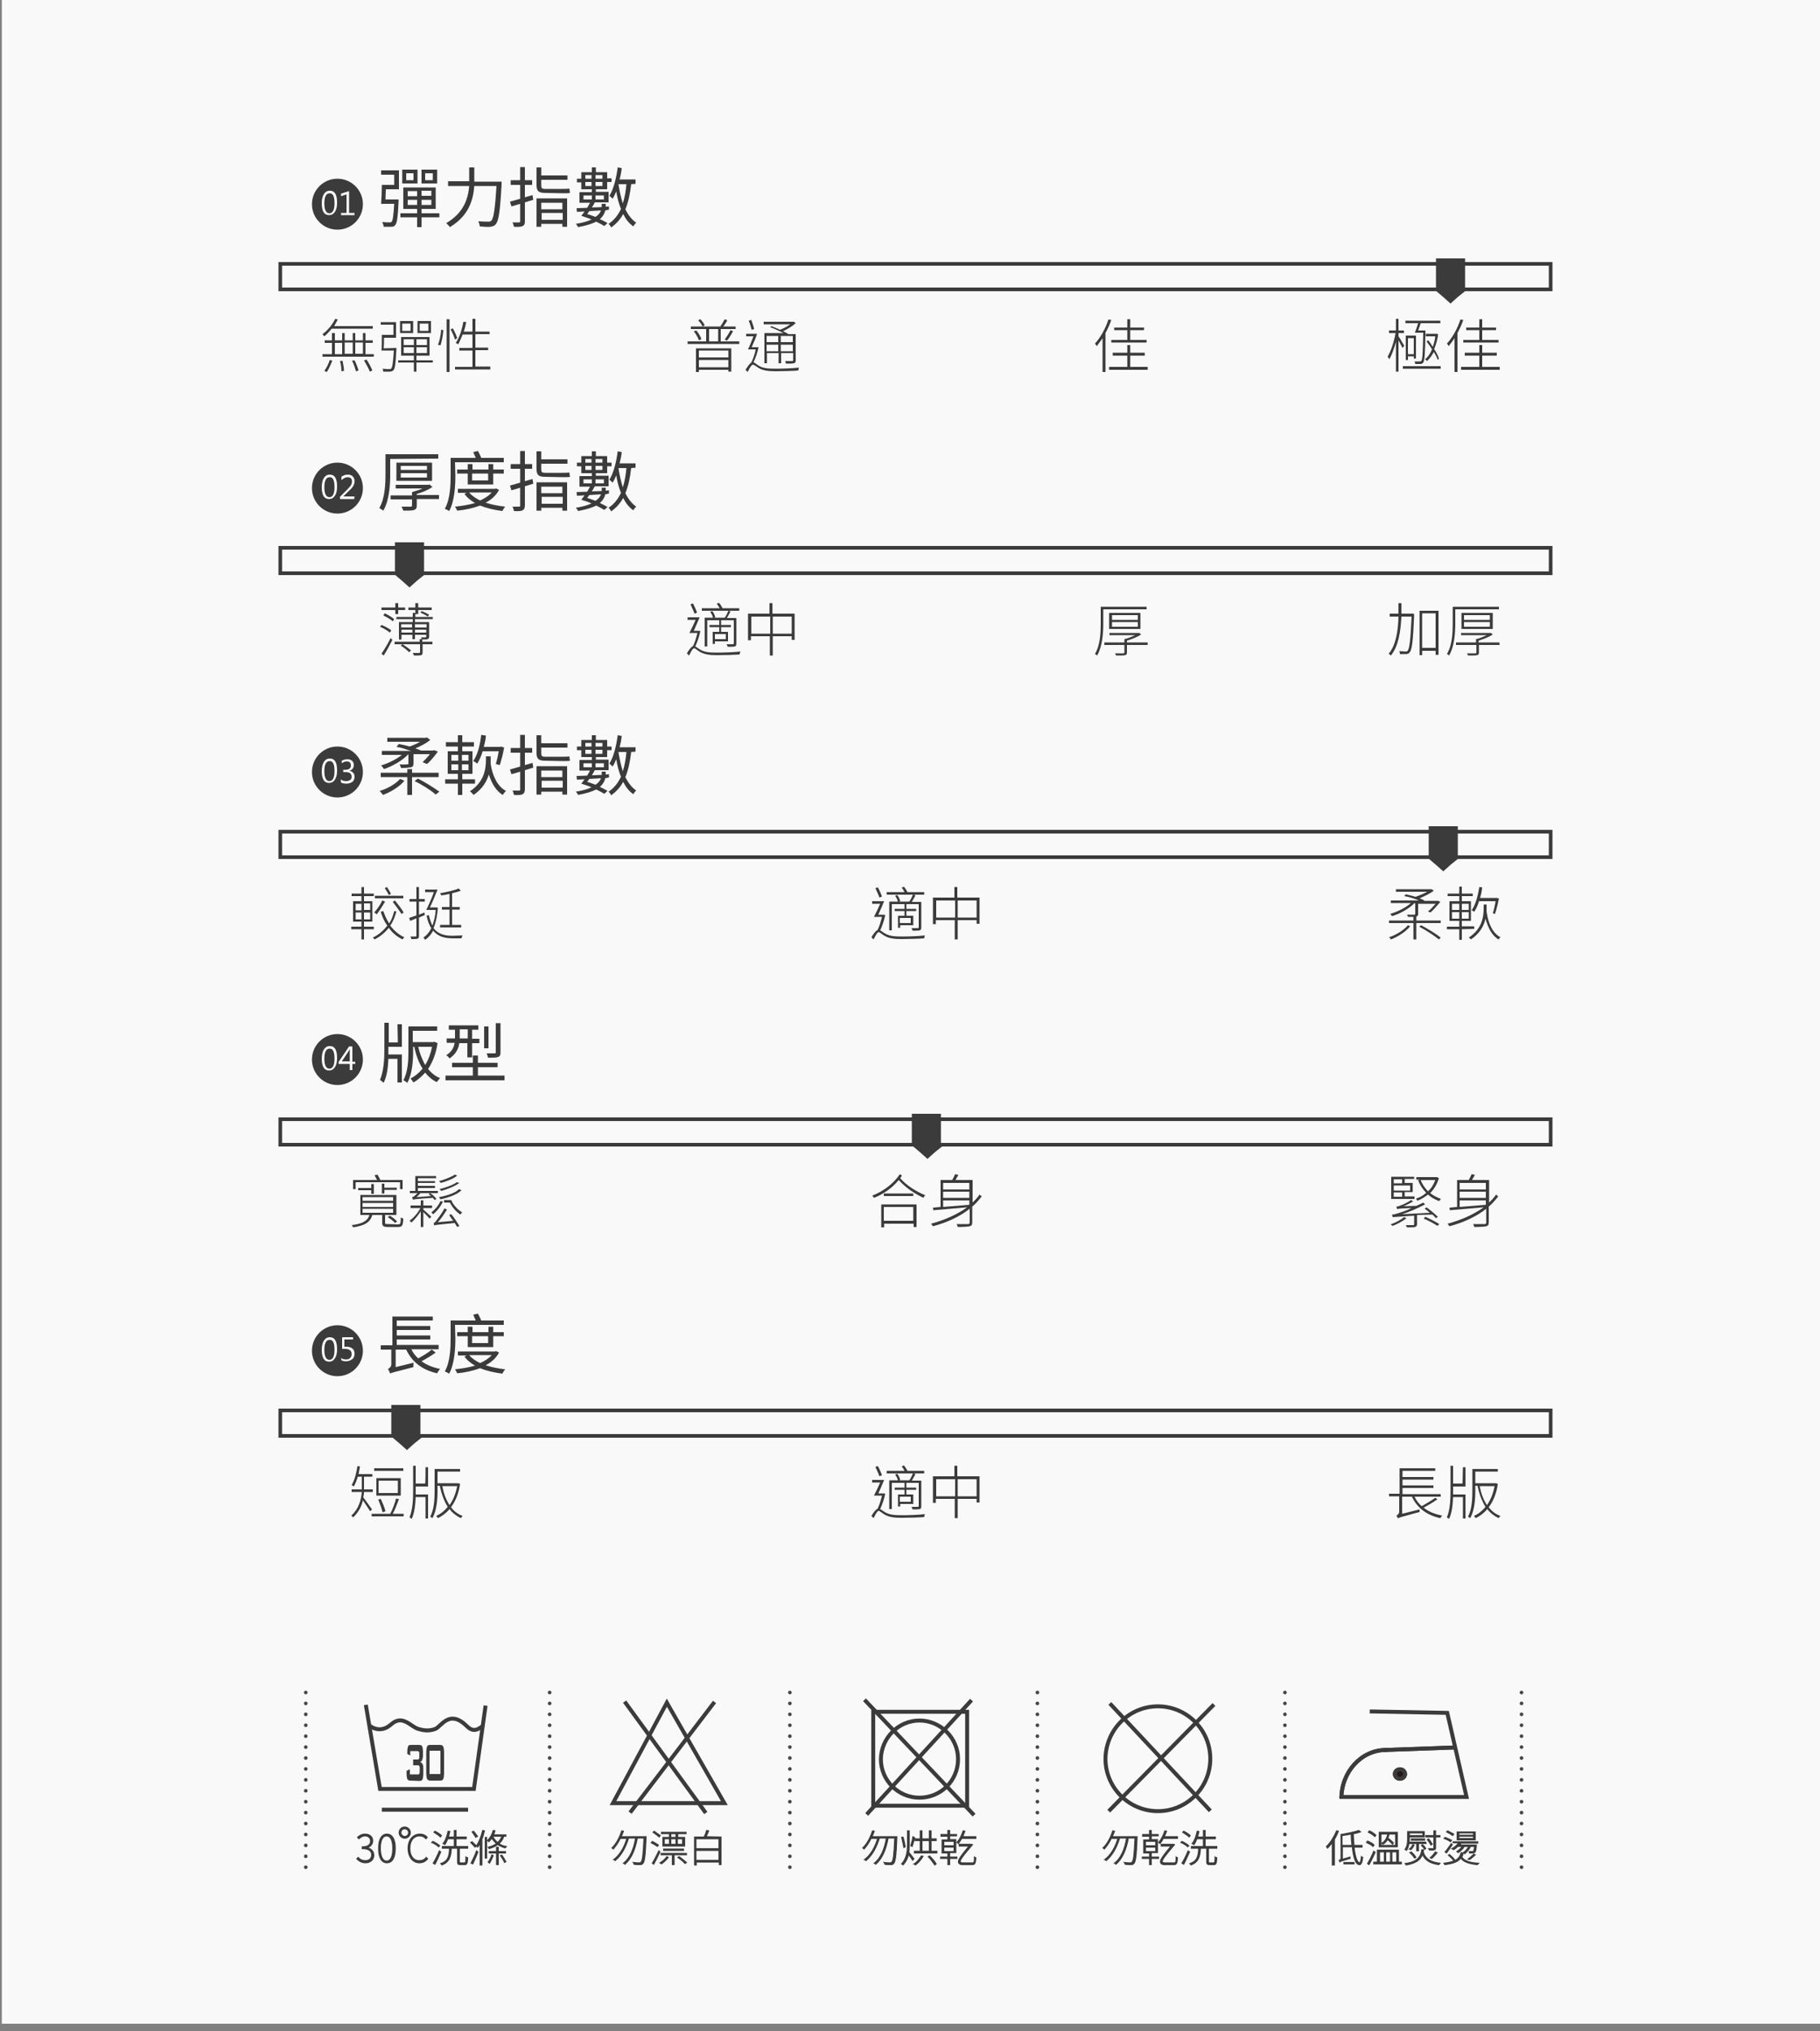 <?xml version="1.0" encoding="utf-8"?>
<!-- Generator: Adobe Illustrator 23.0.1, SVG Export Plug-In . SVG Version: 6.00 Build 0)  -->
<svg version="1.1" id="圖層_1" xmlns="http://www.w3.org/2000/svg" xmlns:xlink="http://www.w3.org/1999/xlink" x="0px" y="0px"
	 viewBox="0 0 500 558" style="enable-background:new 0 0 500 558;" xml:space="preserve">
<rect x="0" y="0" width="500" height="558" fill="#808080" stroke="none"/>
<style type="text/css">
	.st0{fill:#F9F9F9;}
	.st1{fill:#3B3B3B;}
	.st2{fill:#FFFFFF;}
	.st3{fill:none;stroke:#3B3B3B;stroke-miterlimit:10;}
	.st4{fill:#3B3B3B;stroke:#3B3B3B;stroke-width:0.25;stroke-miterlimit:10;}
	.st5{fill:none;stroke:#464646;stroke-linecap:round;stroke-linejoin:round;stroke-miterlimit:22.926;stroke-dasharray:0,3;}
	.st6{fill:none;stroke:#3B3B3B;stroke-width:1.086;stroke-miterlimit:22.926;}
	.st7{fill-rule:evenodd;clip-rule:evenodd;fill:#231815;stroke:#3B3B3B;stroke-width:1.086;stroke-miterlimit:22.926;}
	.st8{fill-rule:evenodd;clip-rule:evenodd;fill:#231815;stroke:#3B3B3B;stroke-width:1.086;stroke-miterlimit:10;}
	.st9{fill:none;stroke:#3B3B3B;stroke-width:0.75;stroke-miterlimit:10;}
</style>
<rect x="0.5" class="st0" width="500" height="556"/>
<ellipse class="st1" cx="92.7" cy="56.1" rx="7" ry="7"/>
<g>
	<path class="st2" d="M88.4,55.9c0-1.1,0.2-2,0.6-2.6s0.9-0.9,1.6-0.9c1.4,0,2,1.1,2,3.3c0,1.1-0.2,1.9-0.6,2.5s-0.9,0.9-1.6,0.9
		s-1.2-0.3-1.5-0.8C88.6,57.8,88.4,57,88.4,55.9z M89.1,55.9c0,1.8,0.5,2.7,1.4,2.7s1.4-0.9,1.4-2.7c0-1.9-0.4-2.8-1.3-2.8
		C89.6,53.1,89.1,54,89.1,55.9z"/>
	<path class="st2" d="M97.4,59.1h-3.7v-0.6h1.5v-5.1l-1.5,0.5v-0.7l2.2-0.7v6h1.5V59.1z"/>
</g>
<g>
	<path class="st1" d="M109.5,54.8c0,0,0,0.4,0,0.6c-0.2,4.2-0.4,5.8-0.9,6.4c-0.3,0.4-0.6,0.5-1.1,0.5c-0.4,0-1.3,0-2.1,0
		c0-0.4-0.2-0.9-0.4-1.3c0.9,0.1,1.7,0.1,2,0.1s0.5,0,0.6-0.2c0.3-0.3,0.5-1.6,0.7-4.9h-3.6c0.1-1.4,0.2-3.6,0.2-5.2h3.4V48h-3.6
		v-1.2h4.9V52H106c0,1-0.1,2-0.1,2.8H109.5z M120.7,59.7h-4.9v2.7h-1.2v-2.7H110v-1.1h4.6v-1.2h-3.8v-5.9h8.9v5.9h-3.9v1.2h4.9V59.7
		L120.7,59.7z M114.7,50.4h-4.2v-3.8h4.2V50.4z M113.6,47.6h-2v1.9h2V47.6z M112,53.9h2.6v-1.4H112V53.9z M114.6,56.3v-1.4H112v1.4
		H114.6z M120.1,50.4h-4.3v-3.8h4.3V50.4z M118.5,52.4h-2.7v1.4h2.7V52.4z M118.5,54.9h-2.7v1.4h2.7V54.9z M118.9,47.6h-2.1v1.9h2.1
		V47.6z"/>
	<path class="st1" d="M137.8,49.9c0,0,0,0.5,0,0.7c-0.4,7.4-0.8,10.1-1.6,11c-0.4,0.5-0.8,0.6-1.5,0.7c-0.6,0.1-1.8,0-2.9-0.1
		c0-0.4-0.2-1-0.4-1.4c1.2,0.1,2.4,0.1,2.8,0.1c0.4,0,0.6-0.1,0.8-0.3c0.6-0.6,1-3.2,1.4-9.5h-6.1c-0.3,3.7-1.4,8.1-6.7,11.3
		c-0.2-0.3-0.7-0.8-1-1.1c4.9-2.9,6-6.8,6.3-10.2h-5.8v-1.3h5.8c0-0.3,0-0.5,0-0.8v-3h1.4v3.1c0,0.3,0,0.5,0,0.8H137.8L137.8,49.9z"
		/>
	<path class="st1" d="M146.5,54.9l-2.3,0.7v5.2c0,0.8-0.2,1.1-0.6,1.3c-0.4,0.2-1.2,0.3-2.4,0.2c-0.1-0.3-0.2-0.9-0.4-1.2
		c0.8,0,1.6,0,1.8,0c0.3,0,0.3-0.1,0.3-0.3V56c-0.9,0.3-1.7,0.5-2.4,0.7l-0.4-1.3c0.8-0.2,1.8-0.5,2.8-0.8v-3.8h-2.6v-1.3h2.6v-3.6
		h1.3v3.6h2v1.3h-2v3.4c0.7-0.2,1.4-0.4,2.1-0.6L146.5,54.9z M149.7,53c-1.8,0-2.3-0.6-2.3-2.1V46h1.3v2.2h7.2v1.2h-7.2V51
		c0,0.7,0.2,0.9,1,0.9h4.7c0.6,0,1.6,0,2-0.1c0.1,0.4,0.1,0.9,0.2,1.2c-0.3,0.1-1.2,0.1-2.1,0.1L149.7,53L149.7,53z M147.4,54.5h8.4
		v7.8h-1.3v-0.8h-5.8v0.8h-1.3L147.4,54.5L147.4,54.5z M148.7,55.7v1.8h5.8v-1.8H148.7z M154.6,60.4v-1.9h-5.8v1.9H154.6z"/>
	<path class="st1" d="M166.3,57.8c-0.2,0.8-0.6,1.6-1.5,2.4c0.8,0.4,1.5,0.7,2.1,1.1l-0.9,0.8c-0.6-0.4-1.4-0.8-2.2-1.2
		c-1.2,0.6-2.8,1.1-5,1.5c-0.1-0.3-0.4-0.7-0.6-0.9c1.9-0.3,3.3-0.7,4.3-1.2c-0.9-0.4-1.9-0.7-2.8-1c0.3-0.4,0.6-0.8,0.9-1.2
		l-2.1,0.1l-0.1-1c0.8,0,1.8-0.1,2.9-0.1c0.3-0.5,0.6-1,0.8-1.4h-2.9v-2.9h3.4V52h-2.9v-1.9h-1.2v-1h1.2v-1.8h2.9V46h1.1v1.3h3.1V49
		h1.2v1h-1.2v2h-3.1v0.7h3.5v2.9h-3.8c-0.2,0.5-0.5,0.9-0.8,1.4c0.9,0,1.8-0.1,2.7-0.1v-0.2V56h1.1v0.7v0.1l0.9-0.1v0.9L166.3,57.8z
		 M160.3,54.8h2.3v-1.1h-2.3V54.8z M160.8,48.1v1h1.7v-1H160.8z M162.5,51.1V50h-1.7v1.1H162.5z M161.9,58c-0.2,0.3-0.4,0.6-0.6,0.8
		c0.7,0.2,1.5,0.5,2.3,0.8c0.9-0.6,1.3-1.2,1.5-1.8L161.9,58z M163.6,48.1v1h1.9v-1H163.6z M165.5,51.1V50h-1.9v1.1H165.5z
		 M163.6,53.7v1.1h2.3v-1.1H163.6z M173.4,50.6c-0.3,2.7-0.8,5-1.6,6.9c0.8,1.6,1.8,2.9,3,3.7c-0.3,0.2-0.6,0.6-0.8,1
		c-1.2-0.8-2.1-2-2.8-3.4c-0.8,1.5-1.9,2.7-3.3,3.7c-0.1-0.3-0.5-0.8-0.7-1c1.5-1,2.6-2.4,3.4-4.1c-0.6-1.4-1-3-1.3-4.8
		c-0.3,0.7-0.6,1.4-1,2c-0.2-0.2-0.6-0.6-0.9-0.8c1.2-1.9,1.9-4.8,2.3-7.8l1.1,0.2c-0.1,1-0.3,2.1-0.6,3.1h4.4v1.2L173.4,50.6
		L173.4,50.6z M169.9,50.6c0.3,1.9,0.7,3.7,1.2,5.3c0.5-1.5,0.8-3.3,1-5.3C172.2,50.6,169.9,50.6,169.9,50.6z"/>
</g>
<g>
	<path class="st1" d="M91.1,90.3c-0.6,0.8-1.3,1.5-2,2.1c-0.1-0.1-0.4-0.4-0.5-0.6c1.4-1,2.7-2.6,3.5-4.2l0.7,0.2
		c-0.3,0.6-0.7,1.2-1,1.8h10.6v0.7H91.1L91.1,90.3z M102.7,97.3V98H88.6v-0.7h2.6v-3.1h-2v-0.7h2v-2H92v2h2v-2h0.7v2h2.2v-2h0.7v2
		h2.1v-2h0.7v2h2v0.7h-2v3.1H102.7z M89.1,101.9c0.6-0.8,1.2-2,1.5-3l0.7,0.2c-0.4,1-1,2.3-1.5,3.1L89.1,101.9z M92,97.3h2v-3.1h-2
		V97.3z M94.1,99.1c0.2,0.9,0.4,2.1,0.4,2.8l-0.7,0.1c0-0.7-0.1-1.9-0.4-2.8L94.1,99.1z M94.7,94.1v3.1h2.2v-3.1H94.7z M97.4,99
		c0.5,0.9,0.9,2.1,1.1,2.8l-0.7,0.2c-0.2-0.7-0.6-2-1.1-2.9L97.4,99z M97.6,94.1v3.1h2.1v-3.1H97.6z M100.7,98.8
		c0.6,0.9,1.3,2.2,1.6,3l-0.7,0.3c-0.3-0.8-1-2.1-1.6-3.1L100.7,98.8z"/>
	<path class="st1" d="M108.9,95.6c0,0,0,0.3,0,0.4c-0.2,3.9-0.4,5.3-0.8,5.7c-0.2,0.3-0.5,0.3-0.9,0.4c-0.4,0-1.1,0-1.9,0
		c0-0.2-0.1-0.5-0.2-0.8c0.8,0.1,1.6,0.1,1.9,0.1s0.4,0,0.5-0.2c0.3-0.3,0.5-1.6,0.7-4.9h-3.4c0.1-1.1,0.1-2.9,0.1-4.3h3.2v-2.8
		h-3.5v-0.7h4.2v4.3h-3.3c0,1,0,2-0.1,2.9L108.9,95.6L108.9,95.6z M118.9,99.6h-4.5v2.5h-0.7v-2.5h-4.3V99h4.3v-1.3h-3.5v-5.1h7.8
		v5.1h-3.6V99h4.5C118.9,99,118.9,99.6,118.9,99.6z M113.5,91.5h-3.6v-3.3h3.6V91.5z M112.8,88.9h-2.3v2h2.3V88.9z M110.9,94.8h2.8
		v-1.6h-2.8V94.8z M113.7,97v-1.6h-2.8V97H113.7z M117.3,93.2h-2.9v1.6h2.9V93.2z M117.3,95.4h-2.9V97h2.9V95.4z M118.4,91.5h-3.7
		v-3.3h3.7V91.5z M117.7,88.9h-2.4v2h2.4V88.9z"/>
	<path class="st1" d="M120.3,94.7c0.5-1,0.8-2.8,0.9-4.1l0.6,0.1c-0.1,1.3-0.4,3.1-0.8,4.2L120.3,94.7z M122.7,87.7h0.8v14.5h-0.8
		V87.7z M125,93.3c-0.2-0.7-0.7-1.9-1.2-2.8l0.6-0.3c0.5,0.9,1,2,1.2,2.7L125,93.3z M134.7,100.8v0.7H125v-0.7h4.8v-4.5h-3.6v-0.7
		h3.6v-3.7h-2.7c-0.4,1-0.8,1.9-1.2,2.7c-0.2-0.1-0.5-0.3-0.7-0.4c1-1.4,1.7-3.6,2.1-5.8l0.8,0.1c-0.2,0.9-0.4,1.8-0.7,2.6h2.4v-3.5
		h0.8v3.5h3.9v0.7h-3.9v3.7h3.5v0.7h-3.5v4.5h4.1L134.7,100.8L134.7,100.8z"/>
</g>
<g>
	<path class="st1" d="M203.1,93.8v0.7h-14.2v-0.7h5.1v-3.4h-4.2v-0.7h3.2c-0.2-0.5-0.7-1.2-1.2-1.7l0.6-0.3c0.5,0.5,1,1.2,1.2,1.7
		l-0.7,0.3h5c0.4-0.6,0.9-1.4,1.2-2l0.7,0.3c-0.3,0.6-0.7,1.2-1.1,1.7h3.4v0.7H198v3.4H203.1z M191.3,90.8c0.6,0.7,1.2,1.7,1.4,2.4
		l-0.7,0.3c-0.2-0.7-0.8-1.7-1.4-2.5L191.3,90.8z M191.2,95.7h9.7v6.4h-0.8v-0.5H192v0.6h-0.8V95.7z M192,96.3v1.9h8.1v-1.9H192z
		 M200.1,100.9v-2H192v2H200.1z M194.8,93.8h2.5v-3.4h-2.5V93.8z M199.1,93.3c0.5-0.7,1.2-1.8,1.6-2.6l0.7,0.3
		c-0.5,0.9-1.1,1.9-1.7,2.6L199.1,93.3z"/>
	<path class="st1" d="M208.4,95.4c-0.3,1.4-0.8,3-1.4,4.1c0.4,0.2,0.7,0.5,1.5,1c1.1,0.7,2.6,0.8,4.5,0.8c2.2,0,4.7-0.1,6.5-0.3
		c-0.1,0.2-0.2,0.6-0.2,0.8c-1.1,0.1-4.3,0.2-6.2,0.2c-2.1,0-3.5-0.2-4.7-0.9c-0.6-0.4-1.2-0.9-1.6-0.9c-0.3,0-0.9,0.9-1.4,2
		l-0.6-0.6c0.6-0.9,1.1-1.7,1.6-2c0.5-1,1-2.4,1.2-3.6h-2.1c0.5-1,1-2.4,1.5-3.6h-2v-0.7h3c-0.4,1.2-1,2.6-1.5,3.7h1.4h0.1H208.4z
		 M206.5,90.6c-0.2-0.7-0.5-1.8-0.8-2.5l0.7-0.2c0.3,0.8,0.6,1.8,0.8,2.5L206.5,90.6z M211.9,89.6c0.7,0.3,1.6,0.6,2.4,1
		c1-0.4,2-0.9,2.8-1.5h-7.3v-0.7h8.1h0.2l0.5,0.4c-0.9,0.8-2.2,1.6-3.5,2.2c0.6,0.3,1.1,0.5,1.5,0.8h2V99c0,0.5-0.1,0.7-0.5,0.8
		c-0.4,0.1-1,0.1-2.2,0.1c0-0.2-0.1-0.5-0.2-0.7c0.9,0,1.6,0,1.9,0c0.2,0,0.3-0.1,0.3-0.3V97h-3.3v2.8h-0.7V97h-3.2v2.8H210v-8.3
		h5.2c-1-0.5-2.4-1.2-3.6-1.6L211.9,89.6z M210.6,92.3V94h3.2v-1.7H210.6z M213.8,96.5v-1.8h-3.2v1.8H213.8z M217.8,92.3h-3.3V94
		h3.3V92.3z M217.8,96.5v-1.8h-3.3v1.8H217.8z"/>
</g>
<g>
	<path class="st1" d="M305.3,87.9c-0.4,1.2-1,2.5-1.6,3.6v10.7h-0.8v-9.3c-0.5,0.8-1.1,1.5-1.6,2.2c-0.1-0.2-0.3-0.5-0.5-0.7
		c1.5-1.6,2.9-4.1,3.7-6.6L305.3,87.9z M315.3,100.8v0.8h-10.6v-0.8h5v-3.1h-4v-0.8h4v-2.1h0.8v2.1h4v0.8h-4v3.1H315.3z M309.7,90.7
		h-3.6V90h3.6v-2.3h0.8V90h3.8v0.7h-3.8v2.7h4.5v0.7h-9.7v-0.7h4.4L309.7,90.7L309.7,90.7z"/>
</g>
<g>
	<path class="st1" d="M385.3,95.6c-0.2-0.4-0.7-1.4-1.1-2.1v8.6h-0.7v-8.2c-0.5,1.9-1.2,3.7-1.8,4.8c-0.1-0.2-0.3-0.5-0.5-0.7
		c0.9-1.4,1.8-4.2,2.2-6.5h-1.8v-0.7h1.9v-3.2h0.7v3.2h1.5v0.7h-1.5v0.9c0.4,0.5,1.3,2.2,1.6,2.6L385.3,95.6z M395.8,100.6v0.7
		h-10.4v-0.7H395.8z M388.7,91.4c0.3-0.7,0.6-1.7,0.9-2.6h-3.5v-0.7h9.6v0.7h-5.4c-0.2,0.7-0.5,1.4-0.7,2h2v0.4
		c-0.1,6-0.2,7.8-0.6,8.4c-0.2,0.3-0.5,0.4-0.8,0.4s-0.9,0-1.4,0c0-0.2-0.1-0.5-0.2-0.7c0.6,0,1.2,0,1.4,0c0.2,0,0.4,0,0.5-0.2
		c0.3-0.4,0.4-2.3,0.5-7.7L388.7,91.4L388.7,91.4z M388.4,98.5v-0.6h-1.6v1h-0.6v-6.7h2.8v6.3C389,98.5,388.4,98.5,388.4,98.5z
		 M388.4,97.3v-4.4h-1.6v4.4H388.4z M395,98.9c-0.2-0.6-0.6-1.4-1.1-2.2c-0.5,1-1.2,1.9-1.9,2.5c-0.1-0.1-0.3-0.4-0.5-0.5
		c0.8-0.6,1.4-1.5,1.9-2.7c-0.4-0.8-1-1.5-1.5-2.2l0.5-0.3c0.4,0.5,0.8,1.1,1.2,1.8c0.3-0.8,0.6-1.8,0.7-2.9h-2.6v-0.7h2.8h0.2
		l0.4,0.1c-0.2,1.6-0.6,2.9-1.1,4.1c0.6,0.9,1.1,1.9,1.3,2.6L395,98.9z"/>
	<path class="st1" d="M402,87.9c-0.4,1.2-1,2.5-1.6,3.6v10.7h-0.8v-9.3c-0.5,0.8-1.1,1.5-1.6,2.2c-0.1-0.2-0.3-0.5-0.5-0.7
		c1.5-1.6,2.9-4.1,3.7-6.6L402,87.9z M412,100.8v0.8h-10.6v-0.8h5v-3.1h-4v-0.8h4v-2.1h0.8v2.1h4v0.8h-4v3.1H412z M406.4,90.7h-3.6
		V90h3.6v-2.3h0.8V90h3.8v0.7h-3.8v2.7h4.5v0.7H402v-0.7h4.4V90.7z"/>
</g>
<rect x="77" y="72.5" class="st3" width="349" height="7"/>
<g>
	<rect x="394.5" y="71" class="st1" width="8" height="9"/>
	<polygon class="st1" points="398.5,80 402.5,80 400.5,81.6 398.5,83.4 396.6,81.7 394.6,80 	"/>
</g>
<circle class="st1" cx="92.7" cy="134.1" r="7"/>
<g>
	<path class="st2" d="M88.4,133.9c0-1.1,0.2-2,0.6-2.6s0.9-0.9,1.6-0.9c1.4,0,2,1.1,2,3.3c0,1.1-0.2,1.9-0.6,2.5s-0.9,0.9-1.6,0.9
		s-1.2-0.3-1.5-0.8C88.6,135.8,88.4,135,88.4,133.9z M89.1,133.9c0,1.8,0.5,2.7,1.4,2.7s1.4-0.9,1.4-2.7c0-1.9-0.4-2.8-1.3-2.8
		C89.6,131.1,89.1,132,89.1,133.9z"/>
	<path class="st2" d="M97.3,137.1h-3.9v-0.6l1.9-1.9c0.6-0.6,1-1.1,1.2-1.4c0.1-0.3,0.2-0.6,0.2-0.9c0-0.4-0.1-0.7-0.3-0.9
		c-0.2-0.2-0.5-0.3-0.9-0.3c-0.6,0-1.1,0.3-1.7,0.8V131c0.5-0.4,1.1-0.6,1.8-0.6c0.6,0,1,0.2,1.3,0.5s0.5,0.7,0.5,1.3
		c0,0.4-0.1,0.8-0.3,1.2s-0.6,0.9-1.3,1.5l-1.5,1.5l0,0h3.1L97.3,137.1L97.3,137.1z"/>
</g>
<g>
	<path class="st1" d="M107.2,126.1v4c0,3-0.2,7.3-1.9,10.2c-0.3-0.2-0.8-0.6-1.1-0.7c1.6-2.8,1.7-6.7,1.7-9.6v-5.2h14.5v1.2
		L107.2,126.1L107.2,126.1z M120.6,137.1h-6.1v1.8c0,0.7-0.2,1-0.7,1.2c-0.6,0.2-1.5,0.2-3,0.2c-0.1-0.3-0.3-0.8-0.5-1.1
		c1.1,0,2.2,0,2.5,0s0.4-0.1,0.4-0.3v-1.7h-5.9v-1.1h5.9v-0.9c1-0.3,2-0.6,2.9-1h-7.4v-1h9l0.3-0.1l0.8,0.7
		c-1.2,0.8-2.8,1.5-4.3,1.9v0.3h6.1L120.6,137.1L120.6,137.1z M108.9,132.1v-5h9.8v5H108.9z M110.1,129.1h7.2V128h-7.2V129.1z
		 M110.1,131.2h7.2V130h-7.2V131.2z"/>
	<path class="st1" d="M125.1,130.6c0,2.9-0.2,7-1.7,9.8c-0.3-0.2-0.9-0.5-1.2-0.6c1.5-2.7,1.6-6.5,1.6-9.2v-4.8h6.9
		c-0.2-0.5-0.5-1.1-0.7-1.6l1.3-0.3c0.3,0.6,0.7,1.3,0.9,1.9h6.2v1.2H125L125.1,130.6L125.1,130.6z M137.1,134.6
		c-0.8,1.5-2.1,2.7-3.7,3.5c1.6,0.5,3.4,0.9,5.4,1.1c-0.3,0.3-0.6,0.8-0.8,1.2c-2.3-0.3-4.4-0.8-6.1-1.5c-1.9,0.7-4.1,1.2-6.3,1.4
		c-0.1-0.3-0.4-0.8-0.6-1.1c1.9-0.2,3.8-0.5,5.5-1c-1.2-0.7-2.2-1.5-2.9-2.5l0.6-0.3h-2.4v-1.1H136l0.3-0.1L137.1,134.6z
		 M128.5,133.1v-3h-2.9V129h2.9v-1.5h1.3v1.5h4.4v-1.5h1.3v1.5h2.9v1.1h-2.9v3H128.5z M128.9,135.3c0.7,0.9,1.8,1.6,3,2.2
		c1.3-0.6,2.4-1.3,3.2-2.2H128.9z M129.7,130.1v1.9h4.4v-1.9H129.7z"/>
	<path class="st1" d="M146.5,132.9l-2.3,0.7v5.2c0,0.8-0.2,1.1-0.6,1.4c-0.4,0.2-1.2,0.3-2.4,0.2c-0.1-0.3-0.2-0.9-0.4-1.2
		c0.8,0,1.6,0,1.8,0c0.3,0,0.3-0.1,0.3-0.3V134c-0.9,0.3-1.7,0.5-2.4,0.7l-0.4-1.3c0.8-0.2,1.8-0.5,2.8-0.8v-3.8h-2.6v-1.3h2.6v-3.6
		h1.3v3.6h2v1.3h-2v3.4c0.7-0.2,1.4-0.4,2.1-0.6L146.5,132.9z M149.7,131c-1.8,0-2.3-0.6-2.3-2.1V124h1.3v2.2h7.2v1.2h-7.2v1.6
		c0,0.7,0.2,0.9,1,0.9h4.7c0.6,0,1.6,0,2-0.1c0.1,0.4,0.1,0.9,0.2,1.2c-0.3,0.1-1.2,0.1-2.1,0.1L149.7,131L149.7,131z M147.4,132.5
		h8.4v7.8h-1.3v-0.8h-5.8v0.8h-1.3L147.4,132.5L147.4,132.5z M148.7,133.7v1.8h5.8v-1.8H148.7z M154.6,138.4v-1.9h-5.8v1.9H154.6z"
		/>
	<path class="st1" d="M166.3,135.8c-0.2,0.8-0.6,1.6-1.5,2.4c0.8,0.4,1.5,0.7,2.1,1.1l-0.9,0.8c-0.6-0.4-1.4-0.8-2.2-1.2
		c-1.2,0.6-2.8,1.1-5,1.5c-0.1-0.3-0.4-0.7-0.6-0.9c1.9-0.3,3.3-0.7,4.3-1.2c-0.9-0.4-1.9-0.7-2.8-1c0.3-0.4,0.6-0.8,0.9-1.2
		l-2.1,0.1l-0.1-1c0.8,0,1.8-0.1,2.9-0.1c0.3-0.5,0.6-1,0.8-1.4h-2.9v-2.9h3.4V130h-2.9v-1.9h-1.2v-1h1.2v-1.8h2.9V124h1.1v1.3h3.1
		v1.8h1.2v1h-1.2v1.9h-3.1v0.7h3.5v2.9h-3.8c-0.2,0.4-0.5,0.9-0.8,1.4c0.9,0,1.8-0.1,2.7-0.1v-0.2V134h1.1v0.7v0.1l0.9-0.1v0.9
		L166.3,135.8z M160.3,132.8h2.3v-1.1h-2.3V132.8z M160.8,126.1v1h1.7v-1H160.8z M162.5,129.1V128h-1.7v1.1H162.5z M161.9,136
		c-0.2,0.3-0.4,0.6-0.6,0.8c0.7,0.2,1.5,0.5,2.3,0.8c0.9-0.6,1.3-1.2,1.5-1.8L161.9,136z M163.6,126.1v1h1.9v-1H163.6z M165.5,129.1
		V128h-1.9v1.1H165.5z M163.6,131.7v1.1h2.3v-1.1H163.6z M173.4,128.6c-0.3,2.7-0.8,5-1.6,6.9c0.8,1.6,1.8,2.9,3,3.7
		c-0.3,0.2-0.6,0.6-0.8,1c-1.2-0.8-2.1-2-2.8-3.4c-0.8,1.5-1.9,2.7-3.3,3.7c-0.1-0.3-0.5-0.8-0.7-1c1.5-1,2.6-2.4,3.4-4.1
		c-0.6-1.4-1-3-1.3-4.8c-0.3,0.7-0.6,1.4-1,2c-0.2-0.2-0.6-0.6-0.9-0.8c1.2-1.9,1.9-4.8,2.3-7.8l1.1,0.2c-0.1,1-0.3,2.1-0.6,3.1h4.4
		v1.2L173.4,128.6L173.4,128.6z M169.9,128.6c0.3,1.9,0.7,3.7,1.2,5.3c0.5-1.5,0.8-3.3,1-5.3H169.9z"/>
</g>
<g>
	<path class="st1" d="M107.1,173.8c-0.6-0.5-1.7-1.2-2.7-1.6l0.4-0.5c1,0.4,2.1,1,2.7,1.5L107.1,173.8z M108.6,167.6h-3.8v-0.7h3.8
		v-1.2h0.8v1.2h1.9v0.7h-1.9v1.1h-0.8V167.6z M104.8,179.6c0.7-1,1.8-2.8,2.5-4.3l0.5,0.5c-0.7,1.4-1.6,3.1-2.4,4.3L104.8,179.6z
		 M105.7,168.5c0.9,0.4,2,1.1,2.6,1.6l-0.4,0.6c-0.5-0.5-1.7-1.2-2.6-1.6L105.7,168.5z M118.9,177h-2.8v2.2c0,0.5-0.1,0.7-0.4,0.8
		c-0.4,0.1-1,0.1-2,0.1c0-0.2-0.2-0.4-0.3-0.7c0.9,0,1.6,0,1.7,0c0.2,0,0.3-0.1,0.3-0.2V177h-4.8c0.8,0.5,1.8,1.2,2.3,1.7l-0.5,0.5
		c-0.5-0.5-1.4-1.3-2.3-1.8l0.4-0.4h-2.1v-0.7h6.9v-0.7h0.7v0.7h2.8v0.7H118.9z M114,170.1v0.8h3.9v4c0,0.4-0.1,0.5-0.4,0.7
		c-0.3,0.1-0.8,0.1-1.6,0.1c0-0.2-0.2-0.4-0.3-0.6c0.7,0,1.2,0,1.3,0c0.2,0,0.2-0.1,0.2-0.2v-0.5H114v1.2h-0.7v-1.2h-3v1.3h-0.7
		v-4.8h3.8v-0.8h-4.5v-0.6h4.5v-1.1h0.7v1.1h4.8v0.6H114L114,170.1z M110.2,171.5v0.9h3v-0.9H110.2z M113.3,173.8V173h-3v0.8H113.3z
		 M114.1,167.6h-1.9v-0.7h1.9v-1.2h0.8v1.2h3.7v0.7h-3.7v1.1h-0.8V167.6z M114,171.5v0.9h3.2v-0.9H114z M117.1,173.8V173H114v0.8
		H117.1z M115.8,167.9c0.7,0.2,1.6,0.7,2.1,1l-0.4,0.5c-0.5-0.4-1.3-0.8-2-1.1L115.8,167.9z"/>
</g>
<g>
	<path class="st1" d="M192.4,173.4c-0.3,1.4-0.8,3-1.4,4.2c0.4,0.2,0.7,0.5,1.4,0.9c1.2,0.7,2.6,0.8,4.5,0.8c2.2,0,4.7-0.1,6.5-0.3
		c-0.1,0.2-0.2,0.6-0.2,0.8c-1.1,0.1-4.3,0.2-6.2,0.2c-2.1,0-3.5-0.2-4.7-0.9c-0.7-0.4-1.3-1-1.6-1c-0.4,0-0.9,1-1.4,2l-0.6-0.6
		c0.6-1,1.2-1.8,1.7-2c0.5-1,0.9-2.4,1.2-3.6h-2.2c0.5-1,1.2-2.4,1.7-3.6h-2.2v-0.7h3.3c-0.5,1.2-1.1,2.6-1.6,3.7h1.4h0.1
		L192.4,173.4z M190.8,168.6c-0.2-0.7-0.8-1.8-1.1-2.6l0.7-0.2c0.4,0.8,0.9,1.9,1.1,2.5L190.8,168.6z M192.8,167.8v-0.7h4.9
		c-0.2-0.4-0.5-0.9-0.8-1.2l0.6-0.3c0.4,0.4,0.8,1.1,1,1.5h4.6v0.7h-2.9l0.5,0.2c-0.3,0.6-0.7,1.2-1,1.8h2.6v7
		c0,0.5-0.1,0.7-0.4,0.8c-0.4,0.1-1,0.1-2,0.1c0-0.2-0.2-0.5-0.3-0.7c0.8,0,1.5,0,1.7,0s0.3-0.1,0.3-0.3v-6.3h-3.5v1.3h2.7v0.6h-2.7
		v1.3h1.9v2.6h-3.6v0.7h-0.6v-3.3h1.8v-1.3h-2.7v-0.6h2.7v-1.3h-3.3v7.2h-0.7v-7.9h5.5c0.4-0.5,0.8-1.4,1-1.9L192.8,167.8
		L192.8,167.8z M195.9,169.8c-0.1-0.5-0.4-1.2-0.8-1.7l0.6-0.2c0.4,0.5,0.7,1.2,0.8,1.7L195.9,169.8z M199.4,174.2h-3v1.4h3V174.2z"
		/>
	<path class="st1" d="M218.3,168.6v7.2h-0.8v-1h-5.2v5.3h-0.8v-5.3h-5.2v1.1h-0.8v-7.3h5.9v-2.9h0.8v2.9H218.3z M211.6,174.1v-4.7
		h-5.2v4.7H211.6z M217.5,174.1v-4.7h-5.2v4.7H217.5z"/>
</g>
<g>
	<path class="st1" d="M303.1,167.4v3.8c0,2.6-0.2,6.3-1.7,8.9c-0.1-0.1-0.4-0.4-0.6-0.4c1.5-2.5,1.6-6,1.6-8.5v-4.5H315v0.7H303.1z
		 M315.3,177.2h-5.7v2c0,0.5-0.1,0.7-0.5,0.8s-1.2,0.1-2.5,0.1c0-0.2-0.2-0.4-0.3-0.6c1.1,0,2,0,2.3,0s0.3-0.1,0.3-0.3v-2h-5.5v-0.7
		h5.5v-0.9c1-0.2,2.1-0.7,3-1.1h-7.1v-0.6h8.1h0.1l0.5,0.4c-1,0.7-2.5,1.3-3.9,1.7v0.5h5.7V177.2L315.3,177.2z M304.7,172.8v-4.4
		h8.6v4.4H304.7z M305.5,170.3h7.1V169h-7.1V170.3z M305.5,172.2h7.1v-1.3h-7.1V172.2z"/>
</g>
<g>
	<path class="st1" d="M388.5,169.1c-0.3,7.1-0.6,9.4-1.2,10.1c-0.3,0.4-0.6,0.5-1,0.5s-1.1,0-1.7,0c0-0.3-0.1-0.6-0.2-0.8
		c0.7,0,1.4,0.1,1.7,0.1c0.3,0,0.4,0,0.6-0.2c0.5-0.5,0.8-2.9,1.1-9.4H385c-0.2,4-0.8,8.2-2.9,10.7c-0.1-0.1-0.4-0.4-0.6-0.5
		c2-2.3,2.6-6.3,2.7-10.2h-2.4v-0.8h2.4c0-1,0-2,0-2.9h0.8c0,0.9,0,1.9,0,2.9h3.4L388.5,169.1L388.5,169.1z M395.2,167.8v12.1h-0.8
		v-1.1h-3.7v1.2H390v-12.2H395.2L395.2,167.8z M394.4,178v-9.5h-3.7v9.5H394.4z"/>
	<path class="st1" d="M399.8,167.4v3.8c0,2.6-0.2,6.3-1.7,8.9c-0.1-0.1-0.4-0.4-0.6-0.4c1.5-2.5,1.6-6,1.6-8.5v-4.5h12.7v0.7H399.8z
		 M412,177.2h-5.7v2c0,0.5-0.1,0.7-0.5,0.8s-1.2,0.1-2.5,0.1c0-0.2-0.2-0.4-0.3-0.6c1.1,0,2,0,2.3,0s0.3-0.1,0.3-0.3v-2H400v-0.7
		h5.5v-0.9c1-0.2,2.1-0.7,3-1.1h-7.1v-0.6h8.1h0.1l0.5,0.4c-1,0.7-2.5,1.3-3.9,1.7v0.5h5.7L412,177.2L412,177.2z M401.5,172.8v-4.4
		h8.6v4.4H401.5z M402.2,170.3h7.1V169h-7.1V170.3z M402.2,172.2h7.1v-1.3h-7.1V172.2z"/>
</g>
<rect x="77" y="150.5" class="st3" width="349" height="7"/>
<g>
	<rect x="108.5" y="149" class="st1" width="8" height="9"/>
	<polygon class="st1" points="112.5,158 116.5,158 114.5,159.6 112.5,161.4 110.6,159.7 108.6,158 	"/>
</g>
<circle class="st1" cx="92.7" cy="212.1" r="7"/>
<g>
	<path class="st2" d="M88.4,211.9c0-1.1,0.2-2,0.6-2.6s0.9-0.9,1.6-0.9c1.4,0,2,1.1,2,3.3c0,1.1-0.2,1.9-0.6,2.5s-0.9,0.9-1.6,0.9
		s-1.2-0.3-1.5-0.8C88.6,213.8,88.4,213,88.4,211.9z M89.1,211.9c0,1.8,0.5,2.7,1.4,2.7s1.4-0.9,1.4-2.7c0-1.9-0.4-2.8-1.3-2.8
		C89.6,209.1,89.1,210,89.1,211.9z"/>
	<path class="st2" d="M93.6,214.1c0.4,0.4,0.9,0.5,1.5,0.5c0.4,0,0.8-0.1,1.1-0.3s0.4-0.5,0.4-0.9c0-0.9-0.6-1.3-1.8-1.3h-0.5v-0.6
		h0.5c1.1,0,1.6-0.4,1.6-1.2s-0.4-1.1-1.2-1.1c-0.5,0-0.9,0.2-1.3,0.5V209c0.4-0.2,0.9-0.4,1.5-0.4c0.5,0,0.9,0.1,1.3,0.4
		c0.3,0.3,0.5,0.7,0.5,1.1c0,0.9-0.4,1.4-1.3,1.7l0,0c0.5,0,0.8,0.2,1.1,0.5s0.4,0.6,0.4,1.1c0,0.6-0.2,1.1-0.6,1.4s-1,0.5-1.6,0.5
		s-1.1-0.1-1.5-0.3L93.6,214.1L93.6,214.1z"/>
</g>
<g>
	<path class="st1" d="M111.1,214.5c-1.3,1.6-3.7,3.1-5.9,3.9c-0.2-0.3-0.6-0.8-0.9-1.1c2.1-0.6,4.4-1.9,5.6-3.3L111.1,214.5z
		 M113.2,213.5v4.9h-1.3v-4.9h-7.3v-1.2h7.3v-1h1.3v1h7.3v1.2H113.2z M112.1,207.3c-1.6,1.7-4.3,3.2-6.6,4c-0.2-0.3-0.6-0.8-0.8-1
		c2-0.6,4.2-1.7,5.7-2.9h-5.5v-1.1h8c-1.2-0.4-2.7-0.9-4-1.1l0.7-0.8c0.9,0.2,2,0.4,2.9,0.7c1-0.3,2-0.8,2.9-1.3h-9v-1.1H117
		l0.3-0.1l0.9,0.7c-1.1,0.9-2.6,1.7-4.1,2.3c0.5,0.2,1,0.4,1.4,0.5l-0.1,0.1h3.6l0.3-0.1l1,0.4c-1,1.3-2,2.6-3,3.4l-1.2-0.5
		c0.6-0.6,1.4-1.4,2-2.2h-4.5v2.5c0,0.7-0.2,1-0.7,1.1s-1.4,0.2-2.7,0.2c-0.1-0.3-0.3-0.7-0.4-1c1,0.1,1.9,0,2.1,0
		c0.3,0,0.3-0.1,0.3-0.3v-2.5L112.1,207.3L112.1,207.3z M114.8,213.9c2,1,4.5,2.6,5.9,3.6l-1,0.8c-1.2-1.1-3.7-2.7-5.8-3.7
		L114.8,213.9z"/>
	<path class="st1" d="M127,215.3v3.1h-1.2v-3.1h-3.5v-1.2h3.5v-1.5H123v-6.2h2.8v-1.3h-3.3v-1.2h3.3V202h1.2v1.9h3.2v1.2H127v1.3
		h2.8v6.2H127v1.5h3.5v1.2L127,215.3L127,215.3z M124,209h1.9v-1.6H124V209z M124,211.6h1.9V210H124V211.6z M128.7,207.4h-1.8v1.6
		h1.8V207.4z M128.7,210h-1.8v1.6h1.8V210z M139,217.3c-0.3,0.3-0.7,0.8-0.9,1.1c-1.8-1.1-3-3.1-3.8-5.6c-0.6,1.9-1.7,3.9-4.2,5.6
		c-0.2-0.3-0.7-0.8-1-1c4.1-2.7,4.4-6.4,4.4-8.8v-0.8h1.3v0.8c0,0.4,0,0.9,0,1.3C135.3,213.2,136.7,216.1,139,217.3z M132.6,206.4
		c-0.4,1.3-0.9,2.5-1.5,3.4c-0.2-0.2-0.8-0.6-1.1-0.7c1.2-1.7,1.9-4.4,2.2-7.2l1.3,0.2c-0.1,1.1-0.3,2.1-0.6,3.1h4.5l0.2-0.1
		l0.9,0.3c-0.3,1.7-0.8,3.6-1.2,4.8l-1.1-0.3c0.3-0.9,0.6-2.2,0.8-3.5H132.6L132.6,206.4z"/>
	<path class="st1" d="M146.5,210.9l-2.3,0.7v5.2c0,0.8-0.2,1.1-0.6,1.4c-0.4,0.2-1.2,0.3-2.4,0.2c-0.1-0.3-0.2-0.9-0.4-1.2
		c0.8,0,1.6,0,1.8,0c0.3,0,0.3-0.1,0.3-0.3V212c-0.9,0.3-1.7,0.5-2.4,0.7l-0.4-1.3c0.8-0.2,1.8-0.5,2.8-0.8v-3.8h-2.6v-1.3h2.6v-3.6
		h1.3v3.6h2v1.3h-2v3.4c0.7-0.2,1.4-0.4,2.1-0.6L146.5,210.9z M149.7,209c-1.8,0-2.3-0.6-2.3-2.1V202h1.3v2.2h7.2v1.2h-7.2v1.6
		c0,0.7,0.2,0.9,1,0.9h4.7c0.6,0,1.6,0,2-0.1c0.1,0.4,0.1,0.9,0.2,1.2c-0.3,0.1-1.2,0.1-2.1,0.1L149.7,209L149.7,209z M147.4,210.5
		h8.4v7.8h-1.3v-0.8h-5.8v0.8h-1.3L147.4,210.5L147.4,210.5z M148.7,211.7v1.8h5.8v-1.8H148.7z M154.6,216.4v-1.9h-5.8v1.9H154.6z"
		/>
	<path class="st1" d="M166.3,213.8c-0.2,0.8-0.6,1.6-1.5,2.4c0.8,0.4,1.5,0.7,2.1,1.1l-0.9,0.8c-0.6-0.4-1.4-0.8-2.2-1.2
		c-1.2,0.6-2.8,1.1-5,1.5c-0.1-0.3-0.4-0.7-0.6-0.9c1.9-0.3,3.3-0.7,4.3-1.2c-0.9-0.4-1.9-0.7-2.8-1c0.3-0.4,0.6-0.8,0.9-1.2
		l-2.1,0.1l-0.1-1c0.8,0,1.8-0.1,2.9-0.1c0.3-0.5,0.6-1,0.8-1.4h-2.9v-2.9h3.4V208h-2.9v-1.9h-1.2v-1h1.2v-1.8h2.9V202h1.1v1.3h3.1
		v1.8h1.2v1h-1.2v1.9h-3.1v0.7h3.5v2.9h-3.8c-0.2,0.4-0.5,0.9-0.8,1.4c0.9,0,1.8-0.1,2.7-0.1v-0.2V212h1.1v0.7v0.1l0.9-0.1v0.9
		L166.3,213.8z M160.3,210.8h2.3v-1.1h-2.3V210.8z M160.8,204.1v1h1.7v-1H160.8z M162.5,207.1V206h-1.7v1.1H162.5z M161.9,214
		c-0.2,0.3-0.4,0.6-0.6,0.8c0.7,0.2,1.5,0.5,2.3,0.8c0.9-0.6,1.3-1.2,1.5-1.8L161.9,214z M163.6,204.1v1h1.9v-1H163.6z M165.5,207.1
		V206h-1.9v1.1H165.5z M163.6,209.7v1.1h2.3v-1.1H163.6z M173.4,206.6c-0.3,2.7-0.8,5-1.6,6.9c0.8,1.6,1.8,2.9,3,3.7
		c-0.3,0.2-0.6,0.6-0.8,1c-1.2-0.8-2.1-2-2.8-3.4c-0.8,1.5-1.9,2.7-3.3,3.7c-0.1-0.3-0.5-0.8-0.7-1c1.5-1,2.6-2.4,3.4-4.1
		c-0.6-1.4-1-3-1.3-4.8c-0.3,0.7-0.6,1.4-1,2c-0.2-0.2-0.6-0.6-0.9-0.8c1.2-1.9,1.9-4.8,2.3-7.8l1.1,0.2c-0.1,1-0.3,2.1-0.6,3.1h4.4
		v1.2L173.4,206.6L173.4,206.6z M169.9,206.6c0.3,1.9,0.7,3.7,1.2,5.3c0.5-1.5,0.8-3.3,1-5.3H169.9z"/>
</g>
<g>
	<path class="st1" d="M100,255.3v2.8h-0.7v-2.8h-2.8v-0.7h2.8v-1.4H97v-5.6h2.3v-1.4h-2.7v-0.7h2.7v-1.8h0.7v1.8h2.7v0.7H100v1.4
		h2.3v5.6H100v1.4h2.7v0.7H100L100,255.3z M97.7,250.1h1.6v-1.8h-1.6V250.1z M97.7,252.6h1.6v-1.9h-1.6V252.6z M101.7,248.2H100v1.8
		h1.7V248.2z M101.7,250.7H100v1.9h1.7V250.7z M108.9,250.4c-0.4,1.5-0.9,2.8-1.7,3.9c1.1,1.4,2.4,2.6,3.9,3.2
		c-0.2,0.1-0.4,0.4-0.5,0.6c-1.5-0.7-2.8-1.8-3.8-3.2c-1,1.3-2.3,2.4-3.9,3.2c-0.1-0.1-0.3-0.4-0.5-0.5c1.7-0.8,3-2,4-3.3
		c-0.8-1.1-1.4-2.4-1.8-3.8l0.7-0.2c0.4,1.2,0.9,2.3,1.6,3.4c0.7-1,1.1-2.2,1.4-3.4L108.9,250.4z M105.8,247.7
		c-0.7,1.2-1.6,2.6-2.3,3.5c-0.1-0.1-0.5-0.4-0.7-0.5c0.8-0.9,1.7-2.1,2.2-3.3L105.8,247.7z M110.7,246.8H103v-0.7h7.8v0.7H110.7z
		 M106.8,245.9c-0.2-0.5-0.7-1.3-1.1-1.9l0.6-0.3c0.4,0.6,0.9,1.4,1.1,1.9L106.8,245.9z M108.5,247.4c0.8,1,1.9,2.4,2.4,3.3
		l-0.6,0.4c-0.5-0.8-1.6-2.3-2.4-3.3L108.5,247.4z"/>
	<path class="st1" d="M115.1,252.1v5c0,0.5-0.1,0.7-0.4,0.8c-0.3,0.1-0.8,0.1-1.7,0.1c0-0.2-0.1-0.5-0.3-0.7c0.7,0,1.3,0,1.4,0
		c0.2,0,0.3,0,0.3-0.3v-4.7l-1.7,0.7l-0.3-0.8c0.5-0.2,1.2-0.4,2-0.7v-3.8h-1.9V247h1.9v-3.3h0.7v3.3h1.6v0.7h-1.6v3.6l1.5-0.6
		l0.1,0.7L115.1,252.1z M127.1,257c-0.1,0.2-0.3,0.5-0.3,0.8h-2.3c-2.2,0-4.1-0.4-5.5-2.1c-0.6,1.1-1.3,1.9-2.2,2.5
		c-0.1-0.2-0.3-0.4-0.5-0.6c0.9-0.6,1.6-1.4,2.2-2.6c-0.6-0.8-1-2-1.3-3.4l0.6-0.2c0.3,1.2,0.6,2.1,1,2.9c0.4-1.2,0.8-2.6,0.9-4.3
		h-2.6c0.6-1.2,1.5-3.2,2.1-4.9h-2.4v-0.7h3.4c-0.6,1.5-1.4,3.5-2.1,4.9h1.7h0.1l0.4,0.1c-0.2,2.4-0.6,4.2-1.2,5.6
		c1.3,1.7,3.2,2.1,5.2,2.1L127.1,257L127.1,257z M126.7,254.8h-5.8v-0.7h2.6v-4.2h-2.1v-0.7h2.1v-3.6c-0.8,0.2-1.6,0.3-2.3,0.4
		c0-0.2-0.2-0.4-0.3-0.6c1.8-0.3,4-0.8,5.1-1.3l0.6,0.6c-0.7,0.3-1.5,0.5-2.4,0.7v3.8h2.1v0.7h-2.1v4.2h2.5L126.7,254.8L126.7,254.8
		z"/>
</g>
<g>
	<path class="st1" d="M243.2,251.4c-0.3,1.4-0.8,3-1.4,4.2c0.4,0.2,0.7,0.5,1.4,0.9c1.2,0.7,2.6,0.8,4.5,0.8c2.2,0,4.7-0.1,6.4-0.3
		c-0.1,0.2-0.2,0.6-0.2,0.8c-1.1,0.1-4.3,0.2-6.2,0.2c-2.1,0-3.5-0.2-4.7-0.9c-0.7-0.4-1.3-1-1.6-1c-0.4,0-0.9,1-1.4,2l-0.6-0.6
		c0.6-1,1.2-1.8,1.7-2c0.5-1,0.9-2.4,1.2-3.6h-2.2c0.5-1,1.2-2.4,1.7-3.6h-2.2v-0.7h3.3c-0.5,1.2-1.1,2.6-1.6,3.7h1.4h0.1
		L243.2,251.4z M241.6,246.6c-0.2-0.7-0.8-1.8-1.1-2.6l0.7-0.2c0.4,0.8,0.9,1.9,1.1,2.5L241.6,246.6z M243.6,245.8v-0.7h4.9
		c-0.2-0.4-0.5-0.9-0.8-1.2l0.6-0.3c0.4,0.4,0.8,1.1,1,1.5h4.6v0.7H251l0.5,0.2c-0.3,0.6-0.7,1.2-1,1.8h2.6v7c0,0.5-0.1,0.7-0.4,0.8
		c-0.4,0.1-1,0.1-2,0.1c0-0.2-0.2-0.5-0.3-0.7c0.8,0,1.5,0,1.7,0s0.3-0.1,0.3-0.3v-6.3H249v1.3h2.7v0.6H249v1.3h1.9v2.6h-3.6v0.7
		h-0.6v-3.3h1.8v-1.3h-2.7v-0.6h2.7v-1.3H245v7.2h-0.7v-7.9h5.5c0.4-0.5,0.8-1.4,1-1.9L243.6,245.8L243.6,245.8z M246.7,247.8
		c-0.1-0.5-0.4-1.2-0.8-1.7l0.6-0.2c0.4,0.5,0.7,1.2,0.8,1.7L246.7,247.8z M250.2,252.2h-3v1.4h3V252.2z"/>
	<path class="st1" d="M269.1,246.6v7.2h-0.8v-1h-5.2v5.3h-0.8v-5.3h-5.2v1.1h-0.8v-7.3h5.9v-2.9h0.8v2.9H269.1L269.1,246.6z
		 M262.4,252.1v-4.7h-5.2v4.7H262.4z M268.3,252.1v-4.7h-5.2v4.7H268.3z"/>
</g>
<g>
	<path class="st1" d="M387.4,254.5c-1.2,1.5-3.4,2.9-5.3,3.6c-0.1-0.2-0.3-0.5-0.5-0.6c1.9-0.6,4-1.9,5.2-3.3L387.4,254.5z
		 M395.8,252.9v0.7h-6.7v4.5h-0.8v-4.5h-6.7v-0.7h6.7v-1.1h0.8v1.1L395.8,252.9L395.8,252.9z M388.6,248.1c-1.5,1.6-4.1,3-6.2,3.6
		c-0.1-0.2-0.3-0.5-0.5-0.6c2-0.6,4.3-1.7,5.7-3h-5.5v-0.7h7.7c-1.2-0.5-2.7-1-4-1.2l0.4-0.5c0.8,0.2,1.8,0.4,2.7,0.7
		c1.1-0.4,2.3-0.9,3.2-1.4h-8.6v-0.7h9.6h0.2l0.6,0.4c-1,0.8-2.5,1.5-3.9,2.1c0.5,0.2,1,0.4,1.3,0.6l-0.1,0.1h3.7h0.2l0.6,0.3
		c-0.9,1-1.9,2.2-2.7,2.9l-0.7-0.3c0.7-0.5,1.4-1.3,2.1-2.1h-4.8v2.7c0,0.5-0.1,0.7-0.5,0.8s-1.1,0.1-2.3,0.1c0-0.2-0.2-0.4-0.3-0.6
		c1,0,1.7,0,2,0s0.3-0.1,0.3-0.3v-2.7L388.6,248.1L388.6,248.1z M390.4,254.2c1.9,1,4.2,2.4,5.4,3.4l-0.5,0.5
		c-1.2-1-3.5-2.5-5.4-3.5L390.4,254.2z"/>
	<path class="st1" d="M401.6,255.3v2.9h-0.7v-2.9h-3.4v-0.7h3.4V253h-2.7v-5.4h2.7v-1.4h-3.2v-0.7h3.2v-1.9h0.7v1.9h3v0.7h-3v1.4
		h2.5v5.4h-2.5v1.5h3.4v0.7L401.6,255.3L401.6,255.3z M398.9,250h2v-1.7h-2V250z M398.9,252.4h2v-1.8h-2V252.4z M403.5,248.3h-1.9
		v1.7h1.9V248.3z M403.5,250.6h-1.9v1.8h1.9V250.6z M412.2,257.5c-0.2,0.2-0.4,0.4-0.5,0.6c-1.8-1-2.9-3.2-3.6-5.7
		c-0.4,1.9-1.5,4-4,5.7c-0.1-0.2-0.4-0.4-0.6-0.5c3.9-2.6,4.1-6,4.1-8.4v-0.7h0.8v0.7c0,0.4,0,0.8,0,1.2
		C408.8,253.7,410.1,256.4,412.2,257.5z M406.4,247.4c-0.4,1.2-0.8,2.3-1.4,3.1c-0.1-0.1-0.5-0.3-0.7-0.4c1.1-1.6,1.7-3.9,2.1-6.4
		l0.8,0.1c-0.1,1-0.3,2-0.6,2.9h4.6h0.1l0.5,0.2c-0.3,1.4-0.7,3.1-1.1,4.2l-0.6-0.2c0.3-0.8,0.6-2.2,0.8-3.3h-4.5L406.4,247.4
		L406.4,247.4z"/>
</g>
<rect x="77" y="228.5" class="st3" width="349" height="7"/>
<g>
	<rect x="392.5" y="227" class="st1" width="8" height="9"/>
	<polygon class="st1" points="396.5,236 400.5,236 398.5,237.6 396.5,239.4 394.6,237.7 392.6,236 	"/>
</g>
<circle class="st1" cx="92.7" cy="291.1" r="7"/>
<g>
	<path class="st2" d="M88.4,290.9c0-1.1,0.2-2,0.6-2.6s0.9-0.9,1.6-0.9c1.4,0,2,1.1,2,3.3c0,1.1-0.2,1.9-0.6,2.5s-0.9,0.9-1.6,0.9
		s-1.2-0.3-1.5-0.8S88.4,292,88.4,290.9z M89.1,290.9c0,1.8,0.5,2.7,1.4,2.7s1.4-0.9,1.4-2.7c0-1.9-0.4-2.8-1.3-2.8
		C89.6,288.1,89.1,289,89.1,290.9z"/>
	<path class="st2" d="M97.6,292.3h-0.8v1.7h-0.7v-1.7H93v-0.5l2.9-4.3h0.9v4.2h0.8C97.6,291.7,97.6,292.3,97.6,292.3z M96.1,291.7
		v-2.9c0-0.2,0-0.4,0-0.7l0,0c0,0.1-0.1,0.2-0.2,0.5l-2,3h2.2V291.7z"/>
</g>
<g>
	<path class="st1" d="M109.2,281.4h1.2v6.2h-3.7v0.7c0,0.5,0,0.9,0,1.4h3.7v7.7h-1.2v-6.5h-2.5c-0.1,2.4-0.4,4.8-1.3,6.6
		c-0.2-0.2-0.7-0.6-1-0.8c1-2.4,1.2-5.6,1.2-8.4V281h1.2v5.4h2.5L109.2,281.4L109.2,281.4z M120.2,286.6c-0.4,2.9-1.4,5.3-2.6,7.1
		c0.9,1.1,2,2,3.3,2.5c-0.3,0.3-0.7,0.8-0.9,1.1c-1.3-0.6-2.3-1.5-3.2-2.6c-1,1.1-2,2-3.2,2.7c-0.2-0.3-0.6-0.8-0.8-1.1
		c1.2-0.6,2.3-1.5,3.3-2.7c-1.1-1.7-1.8-3.7-2.3-6h-0.3v0.9c0,2.9-0.2,6.4-1.6,9c-0.3-0.2-0.7-0.6-1.1-0.7c1.3-2.3,1.4-5.6,1.4-8.2
		V282h7.9v1.2h-6.7v3.1h5.7l0.2-0.1L120.2,286.6z M114.9,287.6c0.4,1.8,1.1,3.5,1.9,5c0.9-1.4,1.5-3.1,1.9-5H114.9z"/>
	<path class="st1" d="M138.6,295.5v1.3h-16.2v-1.3h7.5v-2.3h-5.7V292h5.7v-2h1.4v2h5.4v1.2h-5.4v2.3H138.6z M126.2,286.5
		c-0.2,1.5-0.9,3.1-2.7,4.3c-0.2-0.3-0.6-0.7-0.9-0.9c1.6-1,2.1-2.2,2.3-3.4h-2.2v-1.2h2.3v-0.1v-2.3h-1.7v-1.2h8.1v1.2h-1.7v2.5h2
		v1.2h-2v3.9h-1.3v-3.9h-2.2L126.2,286.5L126.2,286.5z M126.3,285.3h2.2v-2.5h-2.2v2.4V285.3z M134.2,288H133v-6h1.2V288z
		 M137.5,289.1c0,0.7-0.1,1.1-0.7,1.3c-0.5,0.2-1.4,0.2-2.7,0.2c-0.1-0.4-0.3-0.9-0.4-1.2c1,0,1.9,0,2.2,0s0.3-0.1,0.3-0.3v-8h1.3
		L137.5,289.1L137.5,289.1z"/>
</g>
<g>
	<path class="st1" d="M109.3,336.4c0.7,0,0.8-0.2,0.8-1.9c0.2,0.1,0.5,0.2,0.7,0.3c-0.1,1.9-0.3,2.3-1.4,2.3h-2.8
		c-1.2,0-1.6-0.2-1.6-1.1v-2.2h-2.7c-0.6,2-2,2.9-5.3,3.4c-0.1-0.2-0.2-0.5-0.4-0.6c3.1-0.4,4.4-1.2,4.9-2.8H99v-5.5h9.9v5.5h-3.1
		v2.1c0,0.4,0.1,0.4,0.9,0.4L109.3,336.4L109.3,336.4z M97.7,326.7H97v-2.5h6.6c-0.2-0.4-0.5-0.9-0.7-1.3l0.8-0.2
		c0.3,0.5,0.6,1.1,0.8,1.5h6.1v2.5h-0.7v-1.9H97.7V326.7z M102,328v-1h-3.6v-0.6h3.6v-1.1h0.7v2.7H102L102,328z M99.6,329.9h8.4v-1
		h-8.4V329.9z M99.6,331.6h8.4v-1.1h-8.4V331.6z M99.6,333.2h8.4v-1.1h-8.4V333.2z M105.6,325.2v1.1h3.4v0.6h-3.4v1h-0.7v-2.7H105.6
		L105.6,325.2z M107.1,334c0.7,0.4,1.6,1.1,2,1.6l-0.6,0.4c-0.4-0.5-1.3-1.2-2-1.6L107.1,334z"/>
	<path class="st1" d="M116.3,332.3c0.5,0.4,1.9,1.7,2.2,2l-0.5,0.5c-0.3-0.4-1.1-1.2-1.7-1.8v4.1h-0.7v-4.3
		c-0.8,1.2-1.8,2.4-2.6,3.1c-0.1-0.2-0.3-0.4-0.5-0.5c1-0.7,2.3-2.1,3-3.5h-2.7v-0.7h2.8v-1.4h0.7v1.4h2.4v0.7h-2.4
		C116.3,331.9,116.3,332.3,116.3,332.3z M119.4,329.7c-0.1-0.2-0.3-0.4-0.5-0.6c-4.7,0.3-5.2,0.4-5.5,0.5c0-0.1-0.1-0.5-0.2-0.7
		c0.2,0,0.4-0.1,0.5-0.2c0.2-0.1,0.6-0.5,1-0.9h-2.1v-0.6h1.5v-4.1h5.7v0.6h-5v0.8h4.7v0.5h-4.7v0.8h4.7v0.6h-4.7v0.8h5.5v0.6h-2.1
		c0.6,0.4,1.4,1.1,1.7,1.6L119.4,329.7z M118.4,328.6c-0.2-0.2-0.5-0.4-0.7-0.5l0.5-0.3h-2.7c-0.3,0.4-0.7,0.8-1.1,1.1L118.4,328.6z
		 M121.7,330.1c-0.6,1.3-1.6,2.6-2.7,3.5c-0.1-0.1-0.4-0.4-0.5-0.5c1-0.8,2-1.9,2.5-3.1L121.7,330.1z M124,333.6
		c0.8,1,1.7,2.4,2.2,3.2l-0.6,0.3c-0.2-0.3-0.4-0.7-0.7-1.1c-4.7,0.5-5.2,0.5-5.6,0.7c0-0.1-0.1-0.5-0.2-0.7c0.3,0,0.5-0.3,0.8-0.7
		c0.3-0.4,1.5-1.9,2.2-3.3l0.7,0.3c-0.8,1.3-1.6,2.5-2.5,3.5l4.2-0.4c-0.4-0.5-0.8-1.1-1.1-1.6L124,333.6z M126.8,327
		c-1.2,1.2-3.5,2-5.8,2.5c-0.1-0.2-0.3-0.4-0.4-0.6c2.2-0.4,4.4-1.1,5.5-2.2L126.8,327z M125.6,323c-1.1,0.9-3,1.6-4.5,2
		c-0.1-0.1-0.3-0.4-0.5-0.5c1.5-0.4,3.3-1.1,4.4-1.8L125.6,323z M126.2,325c-1.2,0.9-3.2,1.7-5,2.2c-0.1-0.2-0.3-0.4-0.5-0.5
		c1.7-0.4,3.7-1.1,4.8-1.9L126.2,325z M124,329.8c0.6,1.4,1.9,2.7,3,3.3c-0.2,0.1-0.4,0.4-0.5,0.6c-1.1-0.7-2.2-1.9-2.9-3.3H122
		v-0.7h2V329.8z"/>
</g>
<g>
	<path class="st1" d="M247.8,323c-0.2,0.2-0.3,0.5-0.5,0.7c1.8,2,4.1,3.5,6.9,4.7c-0.2,0.2-0.4,0.4-0.5,0.7
		c-2.7-1.3-4.9-2.8-6.8-4.9c-1.7,2.1-4.2,3.9-6.8,4.9c-0.1-0.2-0.3-0.5-0.5-0.6c3.1-1.2,6-3.4,7.6-5.9L247.8,323z M242.1,330.9h9.7
		v6.2H251v-0.9h-8.1v1h-0.8L242.1,330.9L242.1,330.9z M250.9,327.9v0.7h-8.1v-0.7H250.9z M242.8,331.6v3.8h8.1v-3.8H242.8z"/>
	<path class="st1" d="M269.7,328.7c-0.8,1-1.6,2-2.6,2.8v4.3c0,0.7-0.2,1-0.7,1.1s-1.6,0.2-3.3,0.2c0-0.2-0.2-0.6-0.3-0.8
		c1.4,0,2.7,0,3.1,0s0.5-0.1,0.5-0.5v-3.7c-2.8,2.2-6.3,3.8-10.1,4.8c-0.1-0.2-0.4-0.5-0.5-0.7c3.7-1,7.1-2.5,9.9-4.5
		c-3.4,0.3-6.9,0.6-9.3,0.8l-0.1-0.7l2.1-0.2v-7.4h3.2c0.3-0.5,0.6-1.2,0.8-1.6l0.9,0.2c-0.3,0.5-0.6,1-0.8,1.4h4.7v6.2
		c0.7-0.7,1.4-1.4,1.9-2.2L269.7,328.7z M259.1,325v1.8h7.2V325H259.1z M259.1,329.1h7.2v-1.7h-7.2V329.1z M259.1,331.6
		c2.2-0.2,4.7-0.4,7.2-0.6v-1.2h-7.2V331.6z"/>
</g>
<g>
	<path class="st1" d="M386.4,334.7c-1,0.8-2.5,1.6-3.8,2.1c-0.1-0.1-0.4-0.3-0.6-0.4c1.4-0.5,2.8-1.2,3.7-2L386.4,334.7z
		 M388.6,329.4h-6.4v-6.1h6.3v0.6h-2.6v1.1h2.2v2.5h-2.2v1.2h2.7V329.4L388.6,329.4z M389.3,333.8v2.5c0,0.4-0.1,0.6-0.5,0.8
		c-0.4,0.1-1.1,0.1-2.3,0.1c0-0.2-0.2-0.4-0.3-0.6c1,0,1.8,0,2,0s0.3-0.1,0.3-0.2V334c-5,0.3-5.5,0.4-5.9,0.4c0-0.1-0.1-0.5-0.2-0.7
		c0.5,0,1.2-0.2,2.1-0.5c0.6-0.2,1.9-0.6,3.3-1.3c-3.3,0.1-3.7,0.2-4,0.3c0-0.2-0.1-0.5-0.2-0.7c0.3,0,0.7-0.1,1.1-0.3
		c0.5-0.1,1.9-0.8,3-1.5l0.5,0.4c-0.9,0.5-1.8,1-2.6,1.3l3.5-0.1c0.7-0.3,1.3-0.6,1.9-0.9l0.5,0.5c-2.1,1.1-4.2,2-6.3,2.7l7.6-0.4
		c-0.5-0.4-0.9-0.8-1.4-1.1l0.5-0.4c1.1,0.8,2.4,1.9,3.1,2.6l-0.5,0.4c-0.3-0.3-0.6-0.7-1-1L389.3,333.8z M382.9,324v1.1h2.3V324
		H382.9z M387.4,325.7h-4.5v1.4h4.5V325.7z M382.9,328.8h2.3v-1.2h-2.3V328.8z M395.3,323.7c-0.5,1.7-1.4,3.1-2.4,4.1
		c0.9,0.7,1.9,1.2,3,1.6c-0.2,0.1-0.4,0.4-0.5,0.6c-1.1-0.4-2.2-1-3.1-1.8c-0.9,0.7-1.9,1.3-2.9,1.7c-0.1-0.2-0.3-0.4-0.4-0.6
		c1-0.3,2-0.8,2.8-1.6c-0.9-0.9-1.7-2.1-2.2-3.4l0.5-0.2h-1v-0.7h5.6h0.1L395.3,323.7z M390.3,324.2c0.4,1.2,1.2,2.2,2,3.1
		c0.9-0.8,1.6-1.9,2-3.1H390.3z M391.6,334.3c1.3,0.6,2.9,1.4,3.8,2l-0.5,0.5c-0.9-0.6-2.5-1.5-3.8-2L391.6,334.3z"/>
	<path class="st1" d="M411.6,328.7c-0.8,1-1.6,2-2.6,2.8v4.3c0,0.7-0.2,1-0.7,1.1s-1.6,0.2-3.3,0.2c0-0.2-0.2-0.6-0.3-0.8
		c1.4,0,2.7,0,3.1,0s0.5-0.1,0.5-0.5v-3.7c-2.8,2.2-6.3,3.8-10.1,4.8c-0.1-0.2-0.4-0.5-0.5-0.7c3.7-1,7.1-2.5,9.9-4.5
		c-3.4,0.3-6.9,0.6-9.3,0.8l-0.1-0.7l2.1-0.2v-7.4h3.2c0.3-0.5,0.6-1.2,0.8-1.6l0.9,0.2c-0.3,0.5-0.6,1-0.8,1.4h4.7v6.2
		c0.7-0.7,1.4-1.4,1.9-2.2L411.6,328.7z M401,325v1.8h7.2V325H401z M401,329.1h7.2v-1.7H401V329.1z M401,331.6
		c2.2-0.2,4.7-0.4,7.2-0.6v-1.2H401V331.6z"/>
</g>
<rect x="77" y="307.5" class="st3" width="349" height="7"/>
<g>
	<rect x="250.5" y="306" class="st1" width="8" height="9"/>
	<polygon class="st1" points="254.8,315 258.8,315 256.8,316.6 254.8,318.4 252.9,316.7 250.9,315 	"/>
</g>
<circle class="st1" cx="92.7" cy="371.1" r="7"/>
<g>
	<path class="st2" d="M88.4,370.9c0-1.1,0.2-2,0.6-2.6s0.9-0.9,1.6-0.9c1.4,0,2,1.1,2,3.3c0,1.1-0.2,1.9-0.6,2.5s-0.9,0.9-1.6,0.9
		s-1.2-0.3-1.5-0.8S88.4,372,88.4,370.9z M89.1,370.9c0,1.8,0.5,2.7,1.4,2.7s1.4-0.9,1.4-2.7c0-1.9-0.4-2.8-1.3-2.8
		C89.6,368.1,89.1,369,89.1,370.9z"/>
	<path class="st2" d="M93.7,373.1c0.4,0.3,0.9,0.4,1.4,0.4s0.8-0.1,1.1-0.4c0.3-0.3,0.4-0.6,0.4-1.1c0-0.4-0.1-0.8-0.4-1
		s-0.7-0.4-1.2-0.4c-0.2,0-0.5,0-1,0v-3.2h3v0.6h-2.4v2c0.2,0,0.4,0,0.6,0c0.7,0,1.2,0.2,1.6,0.5s0.6,0.8,0.6,1.4s-0.2,1.2-0.6,1.5
		s-1,0.6-1.7,0.6c-0.6,0-1-0.1-1.3-0.3L93.7,373.1L93.7,373.1z"/>
</g>
<g>
	<path class="st1" d="M119.7,371.6c-1.1,0.8-2.6,1.7-3.9,2.4c1.4,1,3.1,1.7,5.1,2.1c-0.3,0.3-0.6,0.8-0.8,1.2
		c-4.1-0.9-6.9-3.1-8.5-6.5h-2.9v4.8l4.9-1.2c0,0.3-0.1,0.9,0,1.2c-5,1.3-5.9,1.5-6.3,1.7l-0.1,0.1c-0.1-0.3-0.4-1-0.6-1.3
		c0.4-0.2,0.9-0.6,0.9-1.3v-4h-2.9v-1.2h3.2v-7.9h11.1v1.1H109v1.5h9.2v1.1H109v1.5h9.2v1.1H109v1.5h11.5v1.2H113
		c0.5,1,1.1,1.8,1.9,2.5c1.3-0.7,2.8-1.6,3.7-2.4L119.7,371.6z"/>
	<path class="st1" d="M125.1,367.6c0,2.9-0.2,7-1.7,9.8c-0.3-0.2-0.9-0.5-1.2-0.6c1.5-2.7,1.6-6.5,1.6-9.2v-4.8h6.9
		c-0.2-0.5-0.5-1.1-0.7-1.6l1.3-0.3c0.3,0.6,0.7,1.3,0.9,1.9h6.2v1.2H125L125.1,367.6L125.1,367.6z M137.1,371.6
		c-0.8,1.5-2.1,2.7-3.7,3.5c1.6,0.5,3.4,0.9,5.4,1.1c-0.3,0.3-0.6,0.8-0.8,1.2c-2.3-0.3-4.4-0.8-6.1-1.5c-1.9,0.7-4.1,1.2-6.3,1.4
		c-0.1-0.3-0.4-0.8-0.6-1.1c1.9-0.2,3.8-0.5,5.5-1c-1.2-0.7-2.2-1.5-2.9-2.5l0.6-0.3h-2.4v-1.1H136l0.3-0.1L137.1,371.6z
		 M128.5,370.1v-3h-2.9V366h2.9v-1.5h1.3v1.5h4.4v-1.5h1.3v1.5h2.9v1.1h-2.9v3H128.5z M128.9,372.3c0.7,0.9,1.8,1.6,3,2.2
		c1.3-0.6,2.4-1.3,3.2-2.2H128.9z M129.7,367.1v1.9h4.4v-1.9H129.7z"/>
</g>
<g>
	<path class="st1" d="M101.7,415.2c-0.4-0.6-1.4-2.1-2-3c-0.4,1.7-1.2,3.3-2.7,4.7c-0.1-0.2-0.4-0.4-0.5-0.5
		c2.1-1.9,2.7-4.3,2.9-6.5h-2.8v-0.7h2.8c0-0.2,0-0.5,0-0.7v-2.8h-1.1c-0.3,1-0.7,2-1.1,2.7c-0.1-0.1-0.4-0.3-0.6-0.4
		c0.8-1.3,1.3-3.2,1.6-5.2l0.7,0.1c-0.1,0.7-0.3,1.4-0.4,2.1h3.8v0.7H100v2.8c0,0.2,0,0.4,0,0.7h2.4v0.7H100c0,0.5-0.1,1-0.2,1.5
		c0.6,0.7,2,2.8,2.4,3.3L101.7,415.2z M110.9,415.9v0.7h-8.8v-0.7h5.1c0.6-1.1,1.3-2.9,1.6-4.2l0.8,0.2c-0.5,1.3-1.1,2.9-1.7,4
		H110.9z M110.8,404.1h-8v-0.7h8V404.1z M110.1,410.9h-6.7v-4.8h6.7V410.9z M105.1,415.5c-0.2-0.9-0.7-2.4-1.2-3.5l0.7-0.2
		c0.5,1.1,1.1,2.5,1.3,3.4L105.1,415.5z M109.3,406.8H104v3.4h5.3V406.8z"/>
	<path class="st1" d="M116.9,403.1h0.7v5.3h-3.4v1c0,0.4,0,0.8,0,1.2h3.4v6.6h-0.7v-5.9h-2.7c-0.1,2.1-0.3,4.3-1.1,6
		c-0.1-0.1-0.4-0.3-0.6-0.4c0.9-2.2,1-5,1-7.5v-6.7h0.7v4.9h2.6C116.9,407.6,116.9,403.1,116.9,403.1z M126.4,407.7
		c-0.4,2.7-1.3,4.8-2.5,6.4c0.8,1.1,1.9,1.9,3.2,2.4c-0.2,0.2-0.4,0.4-0.5,0.6c-1.2-0.6-2.3-1.4-3.1-2.5c-0.9,1.1-2,1.9-3.2,2.5
		c-0.1-0.2-0.3-0.5-0.5-0.6c1.2-0.5,2.3-1.4,3.2-2.5c-1-1.6-1.7-3.5-2.2-5.8h-0.6v1.2c0,2.6-0.2,5.5-1.4,7.7
		c-0.1-0.1-0.4-0.3-0.6-0.4c1.1-2.1,1.2-4.9,1.2-7.3v-5.8h7v0.7h-6.2v3.2h5.6h0.1L126.4,407.7z M121.5,408.3c0.4,2,1,3.7,2,5.2
		c1-1.4,1.7-3.1,2.1-5.2H121.5z"/>
</g>
<g>
	<path class="st4" d="M98,510.7l0.4-0.4c0.4,0.5,1.1,0.9,2,0.9c1,0,1.7-0.6,1.7-1.6s-0.7-1.7-2.6-1.7v-0.5c1.7,0,2.3-0.7,2.3-1.6
		c0-0.8-0.6-1.4-1.5-1.4c-0.7,0-1.3,0.4-1.7,0.8l-0.4-0.4c0.5-0.5,1.2-0.9,2.1-0.9c1.2,0,2.1,0.7,2.1,1.8c0,1-0.6,1.6-1.4,1.9v0.1
		c0.9,0.2,1.7,0.9,1.7,2c0,1.3-1,2.1-2.3,2.1C99.3,511.8,98.5,511.2,98,510.7z"/>
	<path class="st4" d="M104,507.8c0-2.6,0.9-3.9,2.3-3.9s2.3,1.3,2.3,3.9c0,2.7-0.9,4-2.3,4S104,510.5,104,507.8z M107.9,507.8
		c0-2.3-0.7-3.4-1.7-3.4s-1.7,1.1-1.7,3.4s0.7,3.5,1.7,3.5C107.3,511.3,107.9,510.1,107.9,507.8z"/>
	<path class="st4" d="M112.1,507.8c0-2.4,1.4-3.9,3.3-3.9c0.9,0,1.6,0.4,2,0.9l-0.4,0.4c-0.4-0.5-1-0.8-1.7-0.8
		c-1.6,0-2.7,1.3-2.7,3.4s1,3.4,2.6,3.4c0.8,0,1.4-0.3,1.9-0.9l0.4,0.4c-0.6,0.7-1.3,1.1-2.3,1.1
		C113.5,511.8,112.1,510.3,112.1,507.8z"/>
	<path class="st4" d="M120.5,507.4c-0.4-0.4-1.2-0.9-1.9-1.2l0.3-0.3c0.7,0.3,1.5,0.8,1.9,1.2L120.5,507.4z M121.1,508.8
		c-0.5,1.1-1.1,2.5-1.6,3.4l-0.5-0.3c0.5-0.8,1.2-2.2,1.7-3.4L121.1,508.8z M121,504.7c-0.4-0.4-1.2-0.9-1.8-1.3l0.3-0.3
		c0.6,0.3,1.4,0.8,1.8,1.2L121,504.7z M127.6,511.8c0.3,0,0.4-0.2,0.4-1.6c0.1,0.1,0.3,0.2,0.5,0.2c-0.1,1.5-0.2,1.9-0.8,1.9h-1.2
		c-0.7,0-0.8-0.2-0.8-0.8v-3.7H124c-0.1,2.4-0.6,3.8-2.6,4.6c-0.1-0.1-0.2-0.3-0.3-0.4c2-0.7,2.3-2,2.4-4.2h-2v-0.5h3.3v-2.1H123
		c-0.2,0.6-0.5,1.2-0.8,1.6c-0.1-0.1-0.3-0.2-0.5-0.3c0.7-0.8,1.1-2.1,1.4-3.4l0.5,0.1c-0.1,0.5-0.3,1-0.4,1.5h1.6v-1.8h0.5v1.8h2.8
		v0.5h-2.8v2.1h3.2v0.5h-2.3v3.7c0,0.3,0.1,0.3,0.4,0.3H127.6L127.6,511.8z"/>
	<path class="st4" d="M130.5,507.5c-0.3-0.3-0.8-0.9-1.2-1.3l0.4-0.2c0.4,0.4,1,0.9,1.2,1.2L130.5,507.5z M129.4,511.9
		c0.4-0.8,1.1-2.2,1.5-3.4l0.4,0.3c-0.4,1.1-1,2.4-1.4,3.3L129.4,511.9z M130.7,504.8c-0.2-0.4-0.7-1-1-1.5l0.4-0.2
		c0.4,0.4,0.8,1.1,1.1,1.4L130.7,504.8z M133.1,503c-0.2,0.8-0.4,1.6-0.7,2.3v7.1h-0.5v-6c-0.2,0.4-0.4,0.8-0.7,1.1
		c-0.1-0.1-0.2-0.3-0.3-0.4c0.7-1,1.3-2.6,1.7-4.2L133.1,503z M133.3,504.8h0.4v5.7h-0.4V504.8z M138.4,504.5
		c-0.2,0.8-0.7,1.5-1.3,2c0.5,0.4,1.2,0.7,2,0.8c-0.1,0.1-0.2,0.3-0.3,0.4c-0.8-0.2-1.5-0.6-2.1-0.9c-0.6,0.5-1.4,0.8-2.3,1.1
		c0-0.1-0.2-0.3-0.3-0.4c0.9-0.2,1.6-0.5,2.3-1c-0.6-0.5-1-1-1.3-1.5c-0.2,0.4-0.5,0.7-0.8,1c-0.1-0.1-0.3-0.3-0.4-0.3
		c0.7-0.7,1.3-1.7,1.6-2.8l0.5,0.1c-0.1,0.4-0.3,0.8-0.4,1.1h3.4v0.4L138.4,504.5L138.4,504.5z M135.5,509.8c-0.3,0.8-0.7,1.6-1,2.1
		c-0.1-0.1-0.3-0.2-0.4-0.3c0.4-0.5,0.8-1.3,1-2L135.5,509.8z M136.9,509.1v3.2h-0.5v-3.2h-2v-0.4h2v-1.2h0.5v1.2h2v0.4L136.9,509.1
		L136.9,509.1z M135.4,504.5L135.4,504.5c0.2,0.6,0.7,1.2,1.3,1.7c0.5-0.4,0.9-1,1.2-1.7H135.4L135.4,504.5z M137.9,509.7
		c0.4,0.6,0.9,1.4,1.1,1.8l-0.4,0.2c-0.2-0.5-0.7-1.3-1.1-1.9L137.9,509.7z"/>
</g>
<g>
	<path class="st4" d="M177.5,504.9c-0.2,4.9-0.4,6.6-0.9,7.1c-0.2,0.2-0.4,0.3-0.8,0.3c-0.3,0-1,0-1.6-0.1c0-0.1-0.1-0.4-0.2-0.5
		c0.7,0.1,1.3,0.1,1.6,0.1c0.2,0,0.3,0,0.5-0.2c0.4-0.4,0.6-2,0.8-6.6h-1.8c-0.6,3.2-1.6,5.6-3.4,7.2c-0.1-0.1-0.3-0.3-0.4-0.3
		c1.8-1.5,2.8-3.9,3.3-6.9h-1.9c-0.8,2.6-2,4.8-3.7,6.2c-0.1-0.1-0.3-0.3-0.4-0.3c1.7-1.3,2.9-3.4,3.6-5.8h-1.8
		c-0.5,1.1-1.2,2.1-1.9,2.9c-0.1-0.1-0.3-0.2-0.4-0.3c1.2-1.1,2.1-2.9,2.7-4.7l0.5,0.1c-0.2,0.5-0.4,1-0.6,1.5h6.8L177.5,504.9
		L177.5,504.9z"/>
	<path class="st4" d="M180.6,507.3c-0.4-0.3-1.1-0.7-1.7-1l0.3-0.4c0.6,0.3,1.3,0.7,1.7,1L180.6,507.3z M181.3,508.8
		c-0.5,1.1-1.2,2.5-1.7,3.4l-0.4-0.3c0.5-0.8,1.2-2.2,1.8-3.4L181.3,508.8z M181.1,504.7c-0.4-0.3-1.1-0.9-1.7-1.3l0.3-0.3
		c0.6,0.4,1.3,0.9,1.7,1.2L181.1,504.7z M183.6,510.3c-0.5,0.7-1.3,1.4-1.9,1.8c-0.1-0.1-0.3-0.2-0.4-0.3c0.7-0.4,1.4-1,1.9-1.7
		L183.6,510.3z M185.2,509.6v2.7h-0.5v-2.7h-3.1v-0.4h7v0.4L185.2,509.6L185.2,509.6z M183.9,503.8h-2.2v-0.4h6.8v0.4h-2.3v1h1.9
		v2.4h-6v-2.4h1.8V503.8L183.9,503.8z M182.3,508.4V508h5.5v0.4H182.3z M182.5,506.7h1.4v-1.5h-1.4V506.7z M185.7,503.8h-1.4v1h1.4
		V503.8z M184.3,506.7h1.4v-1.5h-1.4V506.7z M186.1,505.2v1.5h1.4v-1.5H186.1z M186.6,510.1c0.7,0.5,1.5,1.2,2,1.6l-0.4,0.3
		c-0.4-0.5-1.3-1.2-2-1.7L186.6,510.1z"/>
	<path class="st4" d="M198.1,504.7v7.6h-0.5v-0.7h-6.3v0.8h-0.5v-7.7h2.6c0.3-0.5,0.6-1.3,0.7-1.8l0.6,0.1c-0.2,0.5-0.5,1.2-0.7,1.6
		L198.1,504.7L198.1,504.7z M191.2,505.2v2.7h6.3v-2.7H191.2z M197.5,511.1v-2.7h-6.3v2.7H197.5z"/>
</g>
<g>
	<path class="st4" d="M246.4,504.9c-0.2,4.9-0.4,6.6-0.9,7.1c-0.2,0.2-0.4,0.3-0.8,0.3c-0.3,0-1,0-1.6-0.1c0-0.1-0.1-0.4-0.2-0.5
		c0.7,0.1,1.3,0.1,1.6,0.1c0.2,0,0.3,0,0.5-0.2c0.4-0.4,0.6-2,0.8-6.6H244c-0.6,3.2-1.6,5.6-3.4,7.2c-0.1-0.1-0.3-0.3-0.4-0.3
		c1.8-1.5,2.8-3.9,3.3-6.9h-1.9c-0.8,2.6-2,4.8-3.7,6.2c-0.1-0.1-0.3-0.3-0.4-0.3c1.7-1.3,2.9-3.4,3.6-5.8h-1.8
		c-0.5,1.1-1.2,2.1-1.9,2.9c-0.1-0.1-0.3-0.2-0.4-0.3c1.2-1.1,2.1-2.9,2.7-4.7l0.5,0.1c-0.2,0.5-0.4,1-0.6,1.5h6.8L246.4,504.9
		L246.4,504.9z"/>
	<path class="st4" d="M248.3,507.6c-0.1-0.7-0.4-1.9-0.6-2.8l0.4-0.1c0.3,0.9,0.5,2.1,0.6,2.7L248.3,507.6z M250.7,511.1
		c-0.2-0.4-0.7-1.1-1.1-1.6c-0.2,1-0.7,2-1.5,2.9c-0.1-0.1-0.2-0.3-0.4-0.3c1.4-1.6,1.6-3.5,1.6-5.5V503h0.5v3.5
		c0,0.8,0,1.6-0.1,2.4c0.3,0.4,1.2,1.5,1.4,1.8L250.7,511.1z M251.3,504.9c-0.2,0.8-0.5,1.8-0.7,2.4l-0.4-0.2
		c0.2-0.7,0.5-1.7,0.6-2.5L251.3,504.9z M253.6,510c-0.5,0.9-1.3,1.8-2.1,2.4c-0.1-0.1-0.3-0.3-0.4-0.3c0.8-0.5,1.5-1.4,2-2.2
		L253.6,510z M257.4,508.6v0.5h-6.2v-0.5h1.6v-2.9h-1.4v-0.5h1.4V503h0.5v2.2h2V503h0.5v2.2h1.4v0.5h-1.4v2.9H257.4z M253.3,508.6h2
		v-2.9h-2V508.6z M255.4,509.9c0.7,0.7,1.5,1.6,1.8,2.2l-0.4,0.3c-0.4-0.6-1.1-1.6-1.8-2.3L255.4,509.9z"/>
	<path class="st4" d="M260.9,510.2h2v0.4h-2v1.7h-0.5v-1.7h-2v-0.4h2v-1.1h-1.6v-3.6h1.6v-1h-1.9V504h1.9v-1.1h0.5v1.1h1.9v0.4h-1.9
		v1h1.7v3.6h-1.7V510.2L260.9,510.2z M259.3,507.1h2.8v-1.2h-2.8V507.1z M259.3,508.7h2.8v-1.2h-2.8V508.7z M264.2,505.1
		c-0.3,0.6-0.6,1-0.9,1.4c-0.1-0.1-0.3-0.2-0.4-0.3c0.7-0.8,1.3-2,1.7-3.2l0.5,0.1c-0.2,0.5-0.4,1-0.6,1.5h3.6v0.5H264.2
		L264.2,505.1z M267.2,511.8c0.4,0,0.5-0.2,0.5-1.6c0.1,0.1,0.3,0.1,0.4,0.2c-0.1,1.6-0.3,1.9-1,1.9h-2.6c-0.8,0-1.2-0.3-1.2-0.8
		c0-0.4,0.1-1,2.9-4.3h-2.7v-0.5h3.2h0.1l0.4,0.1c0,0,0,0.1-0.1,0.1c-3.1,3.6-3.3,4.2-3.3,4.5s0.3,0.4,0.6,0.4L267.2,511.8
		L267.2,511.8z"/>
</g>
<g>
	<path class="st4" d="M312.4,504.9c-0.2,4.9-0.4,6.6-0.9,7.1c-0.2,0.2-0.4,0.3-0.8,0.3c-0.3,0-1,0-1.6-0.1c0-0.1-0.1-0.4-0.2-0.5
		c0.7,0.1,1.3,0.1,1.6,0.1c0.2,0,0.3,0,0.5-0.2c0.4-0.4,0.6-2,0.8-6.6H310c-0.6,3.2-1.6,5.6-3.4,7.2c-0.1-0.1-0.3-0.3-0.4-0.3
		c1.8-1.5,2.8-3.9,3.3-6.9h-1.9c-0.8,2.6-2,4.8-3.7,6.2c-0.1-0.1-0.3-0.3-0.4-0.3c1.7-1.3,2.9-3.4,3.6-5.8h-1.8
		c-0.5,1.1-1.2,2.1-1.9,2.9c-0.1-0.1-0.3-0.2-0.4-0.3c1.2-1.1,2.1-2.9,2.7-4.7l0.5,0.1c-0.2,0.5-0.4,1-0.6,1.5h6.8L312.4,504.9
		L312.4,504.9z"/>
	<path class="st4" d="M316.3,510.2h2v0.4h-2v1.7h-0.5v-1.7h-2v-0.4h2v-1.1h-1.6v-3.6h1.6v-1h-1.9V504h1.9v-1.1h0.5v1.1h1.9v0.4h-1.9
		v1h1.7v3.6h-1.7V510.2L316.3,510.2z M314.7,507.1h2.8v-1.2h-2.8V507.1z M314.7,508.7h2.8v-1.2h-2.8V508.7z M319.6,505.1
		c-0.3,0.6-0.6,1-0.9,1.4c-0.1-0.1-0.3-0.2-0.4-0.3c0.7-0.8,1.3-2,1.7-3.2l0.5,0.1c-0.2,0.5-0.4,1-0.6,1.5h3.6v0.5H319.6
		L319.6,505.1z M322.6,511.8c0.4,0,0.5-0.2,0.5-1.6c0.1,0.1,0.3,0.1,0.4,0.2c-0.1,1.6-0.3,1.9-1,1.9H320c-0.8,0-1.2-0.3-1.2-0.8
		c0-0.4,0.1-1,2.9-4.3H319v-0.5h3.2h0.1l0.4,0.1c0,0,0,0.1-0.1,0.1c-3.1,3.6-3.3,4.2-3.3,4.5s0.3,0.4,0.6,0.4L322.6,511.8
		L322.6,511.8z"/>
	<path class="st4" d="M326.3,507.4c-0.4-0.4-1.2-0.9-1.9-1.2l0.3-0.3c0.7,0.3,1.5,0.8,1.9,1.2L326.3,507.4z M326.8,508.8
		c-0.5,1.1-1.1,2.5-1.6,3.4l-0.5-0.3c0.5-0.8,1.2-2.2,1.7-3.4L326.8,508.8z M326.7,504.7c-0.4-0.4-1.2-0.9-1.8-1.3l0.3-0.3
		c0.6,0.3,1.4,0.8,1.8,1.2L326.7,504.7z M333.4,511.8c0.3,0,0.4-0.2,0.4-1.6c0.1,0.1,0.3,0.2,0.5,0.2c-0.1,1.5-0.2,1.9-0.8,1.9h-1.2
		c-0.6,0-0.8-0.2-0.8-0.8v-3.7h-1.7c-0.1,2.4-0.6,3.8-2.6,4.6c-0.1-0.1-0.2-0.3-0.3-0.4c2-0.7,2.3-2,2.4-4.2h-2v-0.5h3.3v-2.1h-1.8
		c-0.2,0.6-0.5,1.2-0.8,1.6c-0.1-0.1-0.3-0.2-0.5-0.3c0.7-0.8,1.1-2.1,1.4-3.4l0.5,0.1c-0.1,0.5-0.3,1-0.4,1.5h1.6v-1.8h0.5v1.8h2.8
		v0.5h-2.8v2.1h3.2v0.5H332v3.7c0,0.3,0.1,0.3,0.4,0.3H333.4L333.4,511.8z"/>
</g>
<g>
	<path class="st4" d="M367.7,503.1c-0.3,0.8-0.7,1.6-1.1,2.3v7H366v-6.2c-0.4,0.6-0.8,1.1-1.3,1.6c-0.1-0.1-0.2-0.4-0.3-0.5
		c1.1-1,2.1-2.7,2.8-4.3L367.7,503.1z M372,507.5c0.3,2.5,0.8,4.2,1.5,4.3c0.2,0,0.4-0.6,0.5-1.7c0.1,0.1,0.3,0.2,0.4,0.2
		c-0.2,1.5-0.5,2-0.9,2c-1.1,0-1.7-2-2-4.9h-2.7v3.4l2.1-0.6c0,0.1,0,0.3,0,0.4c-2.4,0.7-2.7,0.8-2.8,0.9c0-0.1-0.1-0.3-0.2-0.4
		c0.2-0.1,0.5-0.2,0.5-0.6V504l0,0l0,0c1.8-0.3,3.8-0.7,4.9-1.1l0.5,0.4c-0.6,0.2-1.2,0.4-2,0.5c0,1.1,0.1,2.2,0.2,3.2h2.2v0.5H372
		L372,507.5z M371.4,507c-0.1-1-0.2-2-0.2-3.1c-0.8,0.2-1.7,0.3-2.5,0.4v2.7H371.4L371.4,507z M369.2,511.7h2.8v0.4h-2.8V511.7z"/>
	<path class="st4" d="M377.2,507.3c-0.4-0.4-1.2-0.8-1.8-1.1l0.3-0.4c0.7,0.3,1.5,0.7,1.8,1.1L377.2,507.3z M377.8,508.9
		c-0.5,1.1-1.1,2.4-1.7,3.4l-0.4-0.3c0.5-0.8,1.2-2.2,1.7-3.4L377.8,508.9z M377.7,504.6c-0.4-0.4-1.1-0.9-1.8-1.2l0.3-0.4
		c0.7,0.3,1.4,0.8,1.8,1.2L377.7,504.6z M385,511.6v0.5h-7.6v-0.5h1v-3.3h5.8v3.3L385,511.6L385,511.6z M383.9,507.4h-5v-4h5V507.4z
		 M379,511.6h1.3v-2.8H379V511.6z M383.4,503.9h-4v3.1h4V503.9z M382.6,506.7c-0.3-0.3-0.9-0.9-1.4-1.3c-0.3,0.5-0.7,1-1.3,1.3
		c0-0.1-0.2-0.2-0.3-0.3c0.9-0.5,1.4-1.4,1.6-2.3h0.4c-0.1,0.3-0.2,0.6-0.3,0.9c0.6,0.4,1.2,1,1.5,1.3L382.6,506.7z M380.7,508.8
		v2.8h1.3v-2.8H380.7z M382.4,508.8v2.8h1.3v-2.8H382.4z"/>
	<path class="st4" d="M387.2,504.9c0,1-0.1,2.4-0.8,3.5c-0.1-0.1-0.3-0.3-0.4-0.3c0.7-1,0.7-2.2,0.7-3.2v-1.7h4.6v1.5h-4.1
		L387.2,504.9L387.2,504.9z M391.1,508.2c0,0.2-0.1,0.4-0.1,0.6c0.6,1.9,2,2.8,4.6,3.1c-0.1,0.1-0.2,0.3-0.3,0.4
		c-2.4-0.3-3.8-1.2-4.5-2.8c-0.6,1.5-1.7,2.4-4.5,2.9c0-0.1-0.2-0.3-0.3-0.4c3.4-0.5,4.3-1.8,4.6-3.8L391.1,508.2L391.1,508.2z
		 M391.8,506.5h-2.1v2h-0.5v-2h-2.1v-0.4h4.6L391.8,506.5L391.8,506.5z M388.5,506.9c-0.2,0.5-0.6,1-0.9,1.3
		c-0.1-0.1-0.2-0.2-0.4-0.2c0.4-0.3,0.7-0.7,0.9-1.2L388.5,506.9z M387.2,503.6v0.7h3.7v-0.7H387.2z M388.6,510.5
		c-0.2-0.4-0.8-1.1-1.3-1.5l0.4-0.2c0.5,0.4,1.1,1.1,1.3,1.5L388.6,510.5z M387.7,505.2h3.7v0.4h-3.7V505.2z M390.8,506.8
		c0.4,0.3,0.8,0.8,0.9,1.1l-0.3,0.2c-0.2-0.3-0.6-0.8-0.9-1.1L390.8,506.8z M395.6,504.3v0.4h-1.2v3c0,0.3-0.1,0.4-0.3,0.5
		c-0.2,0.1-0.7,0.1-1.4,0.1c0-0.1-0.1-0.3-0.2-0.4c0.6,0,1,0,1.2,0c0.1,0,0.2,0,0.2-0.2v-3h-2.2v-0.4h2.2V503h0.5v1.3H395.6z
		 M393.1,506.9c-0.2-0.4-0.6-1-1-1.5l0.4-0.2c0.4,0.5,0.8,1.1,1,1.5L393.1,506.9z M394.8,509c-0.4,0.6-1,1.2-1.5,1.6l-0.4-0.2
		c0.5-0.4,1.1-1.1,1.4-1.6L394.8,509z"/>
	<path class="st4" d="M402,509.1c-0.1,0.4-0.2,0.8-0.4,1.1c0.7,1.1,2.4,1.6,4.6,1.7c-0.1,0.1-0.2,0.3-0.3,0.4
		c-2.2-0.2-3.8-0.7-4.6-1.8c-0.7,1-2,1.5-4.4,1.8c0-0.1-0.1-0.3-0.2-0.4c3.3-0.4,4.3-1.3,4.7-2.9L402,509.1L402,509.1z M398.5,506
		c-0.4-0.3-1.2-0.7-1.8-0.9l0.3-0.3c0.6,0.2,1.4,0.6,1.8,0.8L398.5,506z M399,506.8c-0.5,0.7-1.1,1.6-1.6,2.3l-0.4-0.3
		c0.5-0.5,1.1-1.5,1.7-2.3L399,506.8z M399.1,504.3c-0.4-0.3-1.1-0.7-1.7-1l0.3-0.3c0.6,0.3,1.3,0.7,1.7,0.9L399.1,504.3z
		 M399.3,511.1c-0.3-0.4-0.9-1-1.4-1.4l0.3-0.2c0.5,0.4,1.1,1,1.4,1.4L399.3,511.1z M401.4,506.4c-0.1,0.2-0.3,0.4-0.4,0.5h4.6
		c0,0,0,0.1,0,0.2c-0.1,1.1-0.2,1.6-0.4,1.8c-0.1,0.1-0.3,0.1-0.5,0.2c-0.2,0-0.6,0-1,0c0-0.1-0.1-0.3-0.1-0.4c0.4,0,0.8,0,0.9,0
		s0.2,0,0.3-0.1c0.1-0.1,0.2-0.5,0.3-1.3H404c-0.4,0.8-1,1.5-1.6,2c-0.1-0.1-0.3-0.2-0.4-0.3c0.6-0.4,1.1-1,1.5-1.7h-1.2
		c-0.4,0.7-1.1,1.3-1.7,1.7c-0.1-0.1-0.3-0.2-0.4-0.3c0.6-0.4,1.2-0.9,1.5-1.4h-1.2c-0.4,0.4-0.8,0.7-1.2,0.9
		c-0.1-0.1-0.3-0.3-0.4-0.3c0.7-0.4,1.3-0.9,1.8-1.6h-1.5V506h6.8v0.4H401.4L401.4,506.4z M405.3,505.5h-5v-2.2h5V505.5z
		 M404.8,503.6h-4v0.6h4V503.6z M404.8,504.5h-4v0.6h4V504.5z M403.3,510.8c0.5-0.4,1.2-1,1.6-1.4l0.4,0.2c-0.5,0.5-1.1,1-1.6,1.3
		L403.3,510.8z"/>
</g>
<g>
	<path class="st1" d="M243.2,410.4c-0.3,1.4-0.8,3-1.4,4.2c0.4,0.2,0.7,0.5,1.4,0.9c1.2,0.7,2.6,0.8,4.5,0.8c2.2,0,4.7-0.1,6.4-0.3
		c-0.1,0.2-0.2,0.6-0.2,0.8c-1.1,0.1-4.3,0.2-6.2,0.2c-2.1,0-3.5-0.2-4.7-0.9c-0.7-0.4-1.3-1-1.6-1c-0.4,0-0.9,1-1.4,2l-0.6-0.6
		c0.6-1,1.2-1.8,1.7-2c0.5-1,0.9-2.4,1.2-3.6h-2.2c0.5-1,1.2-2.4,1.7-3.6h-2.2v-0.7h3.3c-0.5,1.2-1.1,2.6-1.6,3.7h1.4h0.1
		L243.2,410.4z M241.6,405.6c-0.2-0.7-0.8-1.8-1.1-2.6l0.7-0.2c0.4,0.8,0.9,1.9,1.1,2.5L241.6,405.6z M243.6,404.8v-0.7h4.9
		c-0.2-0.4-0.5-0.9-0.8-1.2l0.6-0.3c0.4,0.4,0.8,1.1,1,1.5h4.6v0.7H251l0.5,0.2c-0.3,0.6-0.7,1.2-1,1.8h2.6v7c0,0.5-0.1,0.7-0.4,0.8
		c-0.4,0.1-1,0.1-2,0.1c0-0.2-0.2-0.5-0.3-0.7c0.8,0,1.5,0,1.7,0s0.3-0.1,0.3-0.3v-6.3H249v1.3h2.7v0.6H249v1.3h1.9v2.6h-3.6v0.7
		h-0.6v-3.3h1.8v-1.3h-2.7v-0.6h2.7v-1.3H245v7.2h-0.7v-7.9h5.5c0.4-0.5,0.8-1.4,1-1.9L243.6,404.8L243.6,404.8z M246.7,406.8
		c-0.1-0.5-0.4-1.2-0.8-1.7l0.6-0.2c0.4,0.5,0.7,1.2,0.8,1.7L246.7,406.8z M250.2,411.2h-3v1.4h3V411.2z"/>
	<path class="st1" d="M269.1,405.6v7.2h-0.8v-1h-5.2v5.3h-0.8v-5.3h-5.2v1.1h-0.8v-7.3h5.9v-2.9h0.8v2.9L269.1,405.6L269.1,405.6z
		 M262.4,411.1v-4.7h-5.2v4.7H262.4z M268.3,411.1v-4.7h-5.2v4.7H268.3z"/>
</g>
<g>
	<path class="st1" d="M385.2,411.1v4.8l4.8-1.2c0,0.2,0,0.5,0,0.7c-4.7,1.3-5.6,1.5-5.9,1.7l-0.1,0.1c0-0.2-0.2-0.6-0.4-0.8
		c0.3-0.1,0.8-0.5,0.8-1.1v-4.2h-2.8v-0.7h2.9v-7h9.8v0.7h-9v1.7h8.5v0.7h-8.5v1.6h8.5v0.7h-8.5v1.7h10.5v0.7h-7.2
		c0.5,1,1.1,1.9,2,2.6c1.2-0.7,2.8-1.6,3.7-2.3l0.6,0.4c-1.1,0.8-2.6,1.7-3.8,2.3c1.3,1.1,3.1,1.8,5.1,2.2c-0.2,0.2-0.4,0.5-0.5,0.7
		c-3.7-0.8-6.4-2.8-7.8-5.9h-2.7V411.1z"/>
	<path class="st1" d="M401.9,403.1h0.7v5.3h-3.4v1c0,0.4,0,0.8,0,1.2h3.4v6.6h-0.7v-5.9h-2.7c-0.1,2.1-0.3,4.3-1.1,6
		c-0.1-0.1-0.4-0.3-0.6-0.4c0.9-2.2,1-5,1-7.5v-6.7h0.7v4.9h2.6L401.9,403.1L401.9,403.1z M411.5,407.7c-0.4,2.7-1.3,4.8-2.5,6.4
		c0.8,1.1,1.9,1.9,3.2,2.4c-0.2,0.2-0.4,0.4-0.5,0.6c-1.2-0.6-2.3-1.4-3.1-2.5c-0.9,1.1-2,1.9-3.2,2.5c-0.1-0.2-0.3-0.5-0.5-0.6
		c1.2-0.5,2.3-1.4,3.2-2.5c-1-1.6-1.7-3.5-2.2-5.8h-0.6v1.2c0,2.6-0.2,5.5-1.4,7.7c-0.1-0.1-0.4-0.3-0.6-0.4
		c1.1-2.1,1.2-4.9,1.2-7.3v-5.8h7v0.7h-6.2v3.2h5.6h0.1L411.5,407.7z M406.5,408.3c0.4,2,1,3.7,2,5.2c1-1.4,1.7-3.1,2.1-5.2H406.5z"
		/>
</g>
<rect x="77" y="387.5" class="st3" width="349" height="7"/>
<g>
	<rect x="107.5" y="386" class="st1" width="8" height="9"/>
	<polygon class="st1" points="111.8,395 115.8,395 113.8,396.6 111.8,398.4 109.9,396.7 107.9,395 	"/>
</g>
<line class="st5" x1="84" y1="465" x2="84" y2="513"/>
<line class="st5" x1="151" y1="465" x2="151" y2="513"/>
<line class="st5" x1="217" y1="465" x2="217" y2="513"/>
<line class="st5" x1="285" y1="465" x2="285" y2="513"/>
<line class="st5" x1="418" y1="465" x2="418" y2="513"/>
<line class="st5" x1="353" y1="465" x2="353" y2="513"/>
<g>
	<line class="st6" x1="104.9" y1="497.2" x2="128.6" y2="497.2"/>
	<path class="st1" d="M112.7,489.2c-0.4,0-0.6-0.1-0.8-0.4c-0.1-0.3-0.2-0.8-0.2-1.5v-0.8l0.9-0.4v1.4h2.3c0.2,0,0.3-0.1,0.3-0.2
		c0.1-0.1,0.1-0.4,0.1-0.7v-0.7c0-0.4,0-0.6-0.1-0.7s-0.2-0.2-0.3-0.2h-1.4v-1.6h1.3c0.2,0,0.3-0.1,0.3-0.2c0.1-0.1,0.1-0.4,0.1-0.7
		V482c0-0.4,0-0.6-0.1-0.7s-0.2-0.2-0.3-0.2h-2.1v1.2l-0.8-0.4v-0.6c0-0.7,0.1-1.2,0.2-1.5s0.4-0.4,0.8-0.4h2.3
		c0.4,0,0.6,0.1,0.8,0.4c0.1,0.3,0.2,0.8,0.2,1.5v0.9c0,0.6-0.1,1-0.2,1.3s-0.3,0.5-0.6,0.6c0.3,0.1,0.6,0.3,0.7,0.6
		c0.2,0.3,0.2,0.8,0.2,1.4v1c0,0.8-0.1,1.4-0.2,1.7c-0.1,0.3-0.4,0.5-0.8,0.5L112.7,489.2L112.7,489.2z M118,487.4h3V481h-3V487.4
		L118,487.4z M117.1,481.7c0-0.9,0.1-1.5,0.2-1.8s0.4-0.5,0.8-0.5h2.9c0.4,0,0.6,0.2,0.8,0.5c0.1,0.3,0.2,0.9,0.2,1.8v5.2
		c0,0.9-0.1,1.5-0.2,1.8s-0.4,0.5-0.8,0.5h-2.9c-0.4,0-0.6-0.2-0.8-0.5c-0.1-0.3-0.2-0.9-0.2-1.8V481.7z"/>
	<polyline class="st6" points="100.5,468.4 104.4,491.5 130.2,491.5 133.4,468.6 	"/>
	<path class="st6" d="M101.4,474c0,0,2.8,2.6,6-0.2c3.2-2.9,5.4,0.6,7.5,1.2c1.3,0.4,2.9,0.7,4.7,0c1.6-0.6,3.8-5.5,8.6-0.8
		c1.9,1.9,3.1,0.9,4.5,0"/>
</g>
<g>
	<polygon class="st6" points="183.2,467.8 168.4,495.4 199,495.4 	"/>
	<line class="st6" x1="196.3" y1="467.6" x2="173.1" y2="498"/>
	<line class="st6" x1="171.6" y1="467.5" x2="193.9" y2="498.1"/>
</g>
<g>
	<rect x="239.9" y="470.3" class="st6" width="25.8" height="25.8"/>
	<path class="st6" d="M252.6,472.7c5.8,0,10.6,4.8,10.6,10.6c0,5.9-4.7,10.6-10.6,10.6c-5.8,0-10.6-4.7-10.6-10.6
		C242.1,477.5,246.8,472.7,252.6,472.7z"/>
	<line class="st6" x1="237.5" y1="467" x2="267.6" y2="498.7"/>
	<line class="st6" x1="266.9" y1="467.1" x2="238.1" y2="498.5"/>
</g>
<g>
	<path class="st6" d="M318.1,468.8c7.9,0,14.4,6.4,14.4,14.4c0,7.9-6.4,14.4-14.4,14.4c-7.9,0-14.4-6.4-14.4-14.4
		C303.8,475.2,310.2,468.8,318.1,468.8z"/>
	<line class="st6" x1="333.5" y1="468.3" x2="304.6" y2="497.6"/>
	<line class="st6" x1="304.9" y1="468" x2="332.5" y2="497.5"/>
</g>
<g>
	<polyline class="st6" points="376.3,470.2 397.6,470.6 402.9,493.7 368.1,493.7 	"/>
	<line class="st6" x1="399.7" y1="480.1" x2="380.3" y2="480.8"/>
	<path class="st6" d="M381,480.8c-0.1,0-0.2,0-0.3,0c-6.7,0-12.2,6-12.2,13.4l0,0"/>
	<path class="st7" d="M384.6,486.1c0.8,0,1.4,0.6,1.4,1.3c0,0.7-0.6,1.3-1.4,1.3s-1.4-0.6-1.4-1.3S383.8,486.1,384.6,486.1z"/>
	<line class="st6" x1="399.7" y1="480.1" x2="380.3" y2="480.8"/>
	<path class="st6" d="M381,480.8c-0.1,0-0.2,0-0.3,0c-6.7,0-12.2,6-12.2,13.4l0,0"/>
	<path class="st8" d="M384.6,486.1c0.8,0,1.4,0.6,1.4,1.3c0,0.7-0.6,1.3-1.4,1.3s-1.4-0.6-1.4-1.3S383.8,486.1,384.6,486.1z"/>
</g>
<path class="st9" d="M109.9,503.5c0,0.7,0.6,1.3,1.3,1.3c0.7,0,1.3-0.6,1.3-1.3c0-0.7-0.6-1.3-1.3-1.3
	C110.4,502.2,109.9,502.8,109.9,503.5z"/>
</svg>
